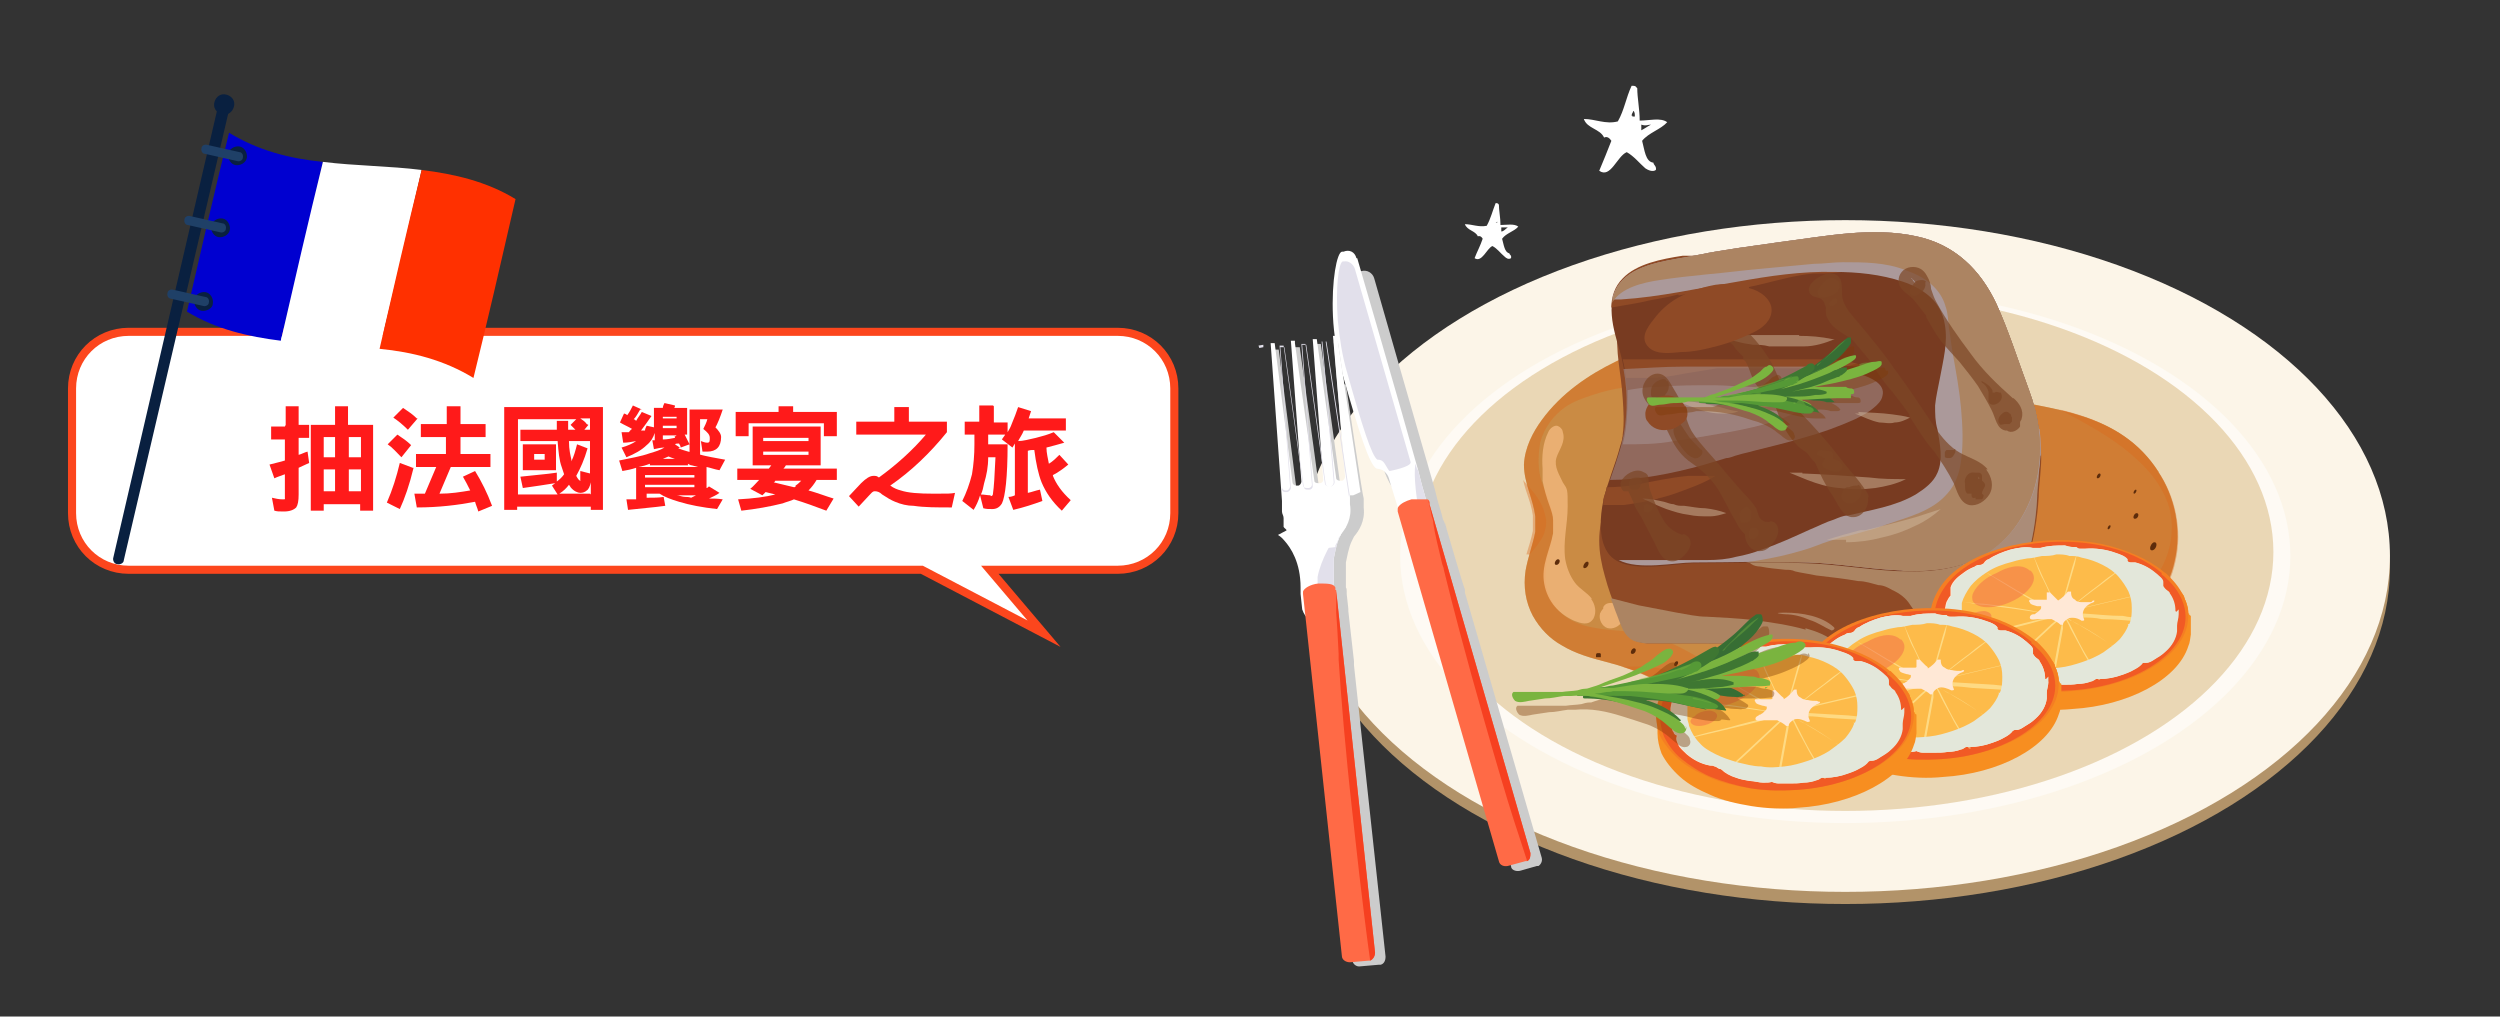 ﻿<?xml version="1.0" encoding="utf-8"?><svg version="1.1" viewBox="0 0 308.9 125.6" xmlns="http://www.w3.org/2000/svg">
  <rect x="0" y="0" width="308.9" height="125.6" fill="#333333" stroke="none"/>
  <defs>
    <style>
      .cls-1 {
        fill: #e3e7da;
      }

      .cls-1, .cls-2, .cls-3, .cls-4, .cls-5, .cls-6, .cls-7, .cls-8, .cls-9, .cls-10, .cls-11, .cls-12, .cls-13, .cls-14, .cls-15, .cls-16, .cls-17, .cls-18, .cls-19 {
        isolation: isolate;
      }

      .cls-1, .cls-2, .cls-3, .cls-4, .cls-9, .cls-11, .cls-13, .cls-15, .cls-16, .cls-19 {
        mix-blend-mode: multiply;
      }

      .cls-20 {
        fill: #376e34;
      }

      .cls-21 {
        fill: #f57e22;
      }

      .cls-22 {
        fill-rule: evenodd;
      }

      .cls-22, .cls-23, .cls-10, .cls-24 {
        fill: #fff;
      }

      .cls-25 {
        fill: #ff6a46;
      }

      .cls-26 {
        fill: #1f4067;
      }

      .cls-27 {
        fill: #f15a25;
      }

      .cls-28 {
        fill: #b29369;
      }

      .cls-29 {
        fill: #e2e0eb;
      }

      .cls-30, .cls-9 {
        fill: #f78e20;
      }

      .cls-31 {
        fill: #fdbb4a;
      }

      .cls-2 {
        fill: #da6b1d;
      }

      .cls-2, .cls-4, .cls-7, .cls-15 {
        opacity: .4;
      }

      .cls-32 {
        fill: #5d2c0b;
      }

      .cls-3, .cls-4, .cls-11 {
        fill: #ab999a;
      }

      .cls-3, .cls-10, .cls-12, .cls-14, .cls-18 {
        opacity: .5;
      }

      .cls-5 {
        fill: #ac8462;
      }

      .cls-5, .cls-7, .cls-8, .cls-10, .cls-12, .cls-14, .cls-17, .cls-18 {
        mix-blend-mode: screen;
      }

      .cls-7, .cls-33 {
        fill: #7ab43f;
      }

      .cls-34 {
        fill: #783b21;
      }

      .cls-35 {
        fill: #092040;
      }

      .cls-8, .cls-36 {
        fill: #8f4a26;
      }

      .cls-37 {
        fill: #ff3000;
      }

      .cls-38 {
        fill: #3e7732;
      }

      .cls-39 {
        fill: #559936;
      }

      .cls-40 {
        fill: #ead7b5;
      }

      .cls-41 {
        fill: #fcf5e8;
      }

      .cls-42 {
        fill: #0000d0;
      }

      .cls-24 {
        stroke: #fc461d;
        stroke-miterlimit: 10;
      }

      .cls-12 {
        fill: #d3ba9f;
      }

      .cls-13 {
        fill: #7d4626;
      }

      .cls-13, .cls-16, .cls-17 {
        opacity: .7;
      }

      .cls-14 {
        fill: #fffabc;
      }

      .cls-43 {
        fill: #ffe8d6;
      }

      .cls-15 {
        fill: #7d3b06;
      }

      .cls-44 {
        fill: #ff1a1a;
      }

      .cls-16 {
        fill: #bd6b14;
      }

      .cls-17 {
        fill: #f9c087;
      }

      .cls-45 {
        fill: #f64020;
      }

      .cls-18 {
        fill: #f26a48;
      }

      .cls-19 {
        fill: #ccc;
      }
    </style>
  </defs>
  <!-- Generator: Adobe Illustrator 28.7.3, SVG Export Plug-In . SVG Version: 1.2.0 Build 164)  -->
  <g>
    <g id="_圖層_1">
      <g class="cls-6">
        <g id="_圖層_1-2">
          <g>
            <g>
              <path class="cls-24" d="M138.2,41H15.9c-3.9,0-7,3.1-7,7v15.4c0,3.9,3.1,7,7,7h98l15.1,7.9-6.7-7.9h15.8c3.9,0,7-3.1,7-7v-15.4c0-3.9-3.1-7-7-7Z" />
              <g class="cls-6">
                <g class="cls-6">
                  <path class="cls-44" d="M35.3,52.5v-2.3h1.6v2.3h1.3v1.6h-1.3v2.1c.4-.1.7-.3,1.1-.4l.2,1.4c-.4.2-.9.4-1.3.6v3.3c0,.8-.1,1.3-.3,1.6-.3.3-.8.5-1.5.5s-.8,0-1.2-.1l-.3-1.6c.4.1.9.2,1.3.2s.3,0,.3-.2c0-.2,0-.4,0-.7v-2.2c-.5.2-.9.3-1.3.5l-.6-1.7c.7-.2,1.3-.3,1.9-.5v-2.6h-1.7v-1.6h1.7ZM46.1,63.1h-1.6v-.8h-4.5v.8h-1.6v-10.6h3v-2.3h1.6v2.3h3.1v10.6ZM41.4,56.5v-2.5h-1.4v2.5h1.4ZM41.4,60.7v-2.7h-1.4v2.7h1.4ZM43.1,56.5h1.5v-2.5h-1.5v2.5ZM43.1,60.7h1.5v-2.7h-1.5v2.7Z" />
                </g>
                <g class="cls-6">
                  <path class="cls-44" d="M50.8,55l-1.2,1.5c-.6-.6-1.1-1.2-1.7-1.6l1.2-1.2c.6.4,1.2.8,1.7,1.3ZM51.1,57.8c-.5,2.1-1.1,3.8-1.7,5.1l-1.6-.8c.7-1.6,1.2-3.2,1.6-4.9l1.6.6ZM51.6,51.7l-1.2,1.4c-.6-.6-1.2-1.1-1.8-1.5l1.2-1.2c.6.4,1.2.8,1.7,1.3ZM55.2,52.4v-2.2h1.7v2.2h3.1v1.6h-3.1v2.1h3.7v1.6h-4.9l-1.4,3.3c1.4,0,2.6-.2,3.8-.4-.3-.6-.6-1.2-.9-1.7l1.5-.7c.8,1.3,1.5,2.7,2.1,4.3l-1.7.7c-.1-.4-.3-.8-.4-1.2-2.1.4-4.5.7-7.2.7l-.3-1.7c.5,0,.9,0,1.3,0l1.4-3.3h-2.5v-1.6h3.7v-2.1h-3.1v-1.6h3.1Z" />
                  <path class="cls-44" d="M74.6,63h-1.6v-.4h-9.1v.4h-1.6v-12.7h12.2v12.7ZM68.9,61.1l-.7-1.1c.1-.1.3-.2.4-.3-1.2.2-2.6.4-4,.6l-.3-1.4c1.7-.2,3.2-.3,4.5-.5v1.1c.4-.3.7-.6.9-.9-.1-.3-.2-.6-.3-.9-.3-.8-.4-1.9-.5-3.2h-4.6v-1.4h4.5c0-.3,0-.7,0-1.1h1.4c0,.4,0,.7,0,1.1h.9c-.2-.2-.4-.4-.6-.6l.7-.7h-7.2v9.3h4.9ZM68.7,54.9v3.2h-4.1v-3.2h4.1ZM67.3,56.8v-.7h-1.3v.7h1.3ZM73,61.1v-1.5c-.1.5-.3.9-.5,1-.2.2-.5.3-.8.3s-.8-.2-1.2-.7c0,0-.1-.2-.2-.3-.3.4-.7.8-1.2,1.1h3.8ZM72.7,52.5l-.5.6h.7v1.4h-2.6c0,1.1.2,1.8.3,2.3,0,0,0,.1,0,.2.3-.6.5-1.3.7-2.1l1.3.5c-.4,1.4-.9,2.5-1.4,3.4,0,0,0,0,0,0,.2.4.4.6.5.6s0,0,0-.1c0-.1,0-.5,0-1.1l1.2.3v-6.8h-1.2c.3.2.6.4.8.7Z" />
                  <path class="cls-44" d="M79.1,50.6c-.3.5-.5.9-.8,1.2.1,0,.2.1.3.2.2-.4.5-.7.7-1.1l1.2.5c-.5.7-.9,1.3-1.3,1.8.2,0,.3,0,.5,0,0-.2.1-.4.2-.6l.9.2v-2.4h1.1c0-.2.1-.4.2-.6l1.3.3c0,.1,0,.2-.1.3h1.6v3.3h-.3c.2.4.4.8.6,1.2l-1.1.4c0-.2-.1-.3-.2-.5-.2,0-.4,0-.5.1l.6.4c0,0-.2.1-.2.1.8.3,1.6.5,2.4.7,1.1.3,2.3.5,3.4.7l-.7,1.3c-.6-.1-1.1-.3-1.6-.4v2.6c.1,0,.2-.1.3-.2l1.3.8c-.4.3-.9.5-1.3.7.5,0,1.1,0,1.7.1l-.7,1.2c-1.8-.2-3.4-.5-4.7-.9-1-.3-1.8-.6-2.4-1h-1.6v.5c.8,0,1.5,0,2.1-.1l.2,1.1c-1.4.2-2.9.3-4.6.5l-.2-1.3c.4,0,.8,0,1.2,0v-3.9c-.6.2-1.1.3-1.7.4l-.4-1.3c1.4-.3,2.7-.5,3.8-.9.7-.2,1.3-.4,1.8-.7-.4,0-.9.1-1.3.2l-.2-1.1c.1,0,.2,0,.3,0v-.9c-.2.6-.5,1.1-1,1.5-.6.6-1.5,1.1-2.5,1.5l-.6-1.2c.7-.2,1.4-.5,1.8-.8-.5.1-1.1.2-1.6.2l-.2-1.3c.3,0,.6,0,.9,0,.1-.1.2-.3.4-.4-.5-.3-1-.5-1.5-.8l.5-1.1c.1,0,.3.1.4.2.3-.4.5-.8.7-1.2l1.1.5ZM86.6,57.8c-.4-.1-.7-.2-1.1-.3-.2,0-.3-.1-.5-.2v.2h-4.7v-.2c-.5.2-.9.3-1.4.4h7.7ZM85.8,59v-.3h-6.1v.3h6.1ZM85.8,60.2v-.3h-6.1v.3h6.1ZM83.4,56.7c-.3-.1-.6-.2-.8-.3-.2.1-.5.2-.7.3h1.6ZM83.6,51.7v-.2h-1.7v.2h1.7ZM83.6,52.9v-.3h-1.7v.3h1.7ZM83.3,54l.3-.2h-1.7v.5c.5,0,1-.1,1.5-.2,0,0,0,0,0-.1ZM86,61.2h-2.4c.3,0,.7.2,1.1.2.2,0,.4,0,.7.1.2-.1.4-.2.6-.3ZM88.3,52.7c.5.5.8.9.8,1.3,0,1.2-.6,1.8-1.7,1.8s-.5,0-.6,0l-.2-1.3c.3.1.5.2.8.2s.3-.2.3-.6-.3-.7-.8-1.1c.2-.4.4-.8.5-1.2h-.9v4.4h-1.3v-5.6h4.1c-.3.9-.6,1.7-1,2.4Z" />
                  <path class="cls-44" d="M98,50.2v.7h5.4v3h-1.6v-1.6h-9.3v1.6h-1.6v-3h5.3v-.7h1.8ZM101.4,52.7v4.8h-4.3c-.1.2-.2.3-.3.4h6.6v1.4h-2.5c-.3.5-.6.9-1,1.3,1.1.3,2.1.7,3.1,1l-.9,1.5c-1.3-.5-2.7-1-4-1.4-.4.2-.9.3-1.4.5-1.6.4-3.3.7-5.1.9l-.4-1.4c1.9-.1,3.4-.3,4.6-.6-.4-.1-.8-.2-1.2-.3-.1.1-.3.3-.4.4l-1.5-.8c.4-.3.7-.7,1.1-1.1h-2.7v-1.4h3.9c.1-.1.2-.3.3-.4h-2.3v-4.8h8.6ZM99.9,54.5v-.4h-5.6v.4h5.6ZM99.9,56.2v-.4h-5.6v.4h5.6ZM98.3,60c.3-.2.5-.4.7-.6h-3.2c0,0-.1.2-.2.2.8.2,1.7.4,2.5.6,0,0,.2,0,.2-.1Z" />
                  <path class="cls-44" d="M112.3,50.3v1.8h4.7v1.3c-2.1,2.6-4.4,4.8-7,6.6.4.3.9.5,1.3.6.9.3,2.2.4,4.1.4s2,0,2.6-.1l-.4,1.8c-1.8,0-3.4,0-4.7-.2-.8,0-1.6-.2-2.3-.5-.5-.2-1-.5-1.6-.9-.3-.3-.6-.4-.9-.4s-.4.2-.7.5l-1.3,1.4-1.2-1.3,1.5-1.6c.6-.6,1.1-.9,1.5-.9s.4,0,.7.2c2.2-1.6,4.2-3.4,5.8-5.3h-8.6v-1.6h4.7v-1.8h1.8Z" />
                  <path class="cls-44" d="M122.8,50.2v2h1.7v1.2c.2-.3.4-.7.5-1,.3-.7.6-1.5.8-2.1l1.6.5c-.1.3-.2.6-.3.9h4.6v1.5h-5.2s0,0,0,0c-.2.5-.5.9-.7,1.3.6,0,1.3-.2,2.2-.4.8-.2,1.5-.4,2.2-.7l1.3,1.3c-.7.2-1.4.4-2.2.6,0,.7.2,1.4.3,2,.5-.3.9-.7,1.3-1.1l1.1,1.2c-.6.5-1.3,1-1.9,1.3,0,0,0,.1,0,.1.4,1,1.1,2,2.2,3l-1.1,1.3c-1.2-1.1-2-2.3-2.5-3.5-.4-1-.7-2.4-.9-4-.3,0-.5,0-.8.1v5.2c.5-.1,1-.3,1.5-.4l.3,1.4c-1.1.4-2.3.8-3.6,1.1l-.6-1.6c.3,0,.6-.1.8-.2v-6.4c-.1.2-.2.3-.3.5l-1.3-1c.1-.2.3-.4.4-.6h-2.1v1.2h2.4c0,4.1-.3,6.5-.7,7.3-.3.5-.7.7-1.2.7s-.7,0-1.1-.1l-.4-1.6c-.2.7-.5,1.3-.8,1.8l-1.4-1.1c.5-1,.9-2.1,1.2-3.3.2-1.2.3-2.4.3-3.7v-1.2h-1.2v-1.6h1.8v-2h1.7ZM122.4,61.3c.2,0,.3-.1.3-.4.1-.6.2-2.1.3-4.4h-.9c0,1.2-.2,2.2-.5,3.2-.1.5-.2,1-.4,1.4.4,0,.8.1,1.2.1Z" />
                </g>
              </g>
            </g>
            <g>
              <path class="cls-35" d="M14.5,69.7h0c-.4,0-.6-.5-.5-.8L26.9,13.3l1.4.3-13,55.6c0,.4-.5.6-.8.5Z" />
              <path class="cls-35" d="M28.9,13.2c-.2.7-.8,1.1-1.5.9-.7-.2-1.1-.8-.9-1.5s.8-1.1,1.5-.9c.7.2,1.1.8.9,1.5Z" />
              <g>
                <path class="cls-42" d="M34.7,42.1c-4-.5-8-1.4-11.6-3.6,1.7-7.4,3.4-14.8,5.2-22.1,3.6,2.2,7.5,3.2,11.6,3.6-1.7,7.4-3.4,14.8-5.2,22.1h0Z" />
                <path class="cls-23" d="M46.9,43.1c-4-.5-8.2-.5-12.2-1,1.7-7.4,3.4-14.8,5.2-22.1,4,.5,8.2.5,12.2,1-1.7,7.4-3.4,14.8-5.2,22.1Z" />
                <path class="cls-37" d="M58.5,46.7c-3.6-2.2-7.5-3.2-11.6-3.6,1.7-7.4,3.4-14.8,5.2-22.1,4,.5,8,1.4,11.6,3.6-1.7,7.4-3.4,14.8-5.2,22.1Z" />
              </g>
              <path class="cls-35" d="M30.5,19.5c-.1.6-.8,1-1.4.9-.6-.1-1-.8-.9-1.4s.8-1,1.4-.9,1,.8.9,1.4Z" />
              <path class="cls-35" d="M28.4,28.4c-.1.6-.8,1-1.4.9s-1-.8-.9-1.4.8-1,1.4-.9,1,.8.9,1.4h0Z" />
              <path class="cls-35" d="M26.3,37.5c0,.6-.8,1-1.4.9s-1-.8-.9-1.4.8-1,1.4-.9,1,.8.9,1.4Z" />
              <path class="cls-26" d="M29.3,19.9l-4-.9c-.3,0-.5-.4-.4-.7,0-.3.4-.5.7-.4l4,.9c.3,0,.5.4.4.7,0,.3-.4.5-.7.4h0Z" />
              <path class="cls-26" d="M27.2,28.7l-4-.9c-.3,0-.5-.4-.4-.7,0-.3.4-.5.7-.4l4,.9c.3,0,.5.4.4.7,0,.3-.4.5-.7.4Z" />
              <path class="cls-26" d="M25.1,37.8l-4-.9c-.3,0-.5-.4-.4-.7,0-.3.4-.5.7-.4l4,.9c.3,0,.5.4.4.7,0,.3-.4.5-.7.4Z" />
            </g>
            <g>
              <g>
                <g>
                  <ellipse class="cls-28" cx="228" cy="70.2" rx="67.3" ry="41.5" />
                  <ellipse class="cls-41" cx="228" cy="68.7" rx="67.3" ry="41.5" />
                  <ellipse class="cls-10" cx="228" cy="68.7" rx="55" ry="33" />
                  <ellipse class="cls-40" cx="228" cy="68.2" rx="52.9" ry="32" />
                </g>
                <g>
                  <g>
                    <g>
                      <path class="cls-16" d="M266.7,58.3c-4.8-7.5-13.4-7.7-20.4-9.3-2-.4-4-1-5.9-1.9s-3.7-2-5.5-3c-3.7-2-7.7-3.1-11.7-3.5-7.9-.9-16.2.4-23.6,4.1-3.3,1.6-6.7,3.9-9.1,7.2-1.1,1.5-2.1,3.4-2.2,5.5,0,2.3,1.1,4.1,1.4,6.4,0,.6,0,1.2,0,1.9-.3,1.6-.9,3.1-1.2,4.8-.3,2,0,3.9.9,5.6.9,1.6,2.1,2.8,3.5,3.6,1.8,1.1,3.7,1.6,5.6,2.1,1.9.5,3.8,1.1,5.6,2s3.6,2,5.2,3.3c1.7,1.3,3.2,2.8,4.8,4.2,1.5,1.3,3,2.4,4.7,3.3,1.5.8,3,1.3,4.6,1.6,3.2.7,6.5.4,9.6-.9,1.5-.6,3-1.5,4.3-2.7,1.5-1.3,2.8-3,4.2-4.5,2.9-3.2,6.5-4.7,10.2-5.8,3.7-1.1,7.5-2,10.9-4.3,2.8-1.9,5.3-4.9,6.1-8.7.9-3.9,0-8-2.1-11.1h.1Z" />
                      <path class="cls-2" d="M266.7,58.3c-4.8-7.5-13.4-7.7-20.4-9.3-2-.4-4-1-5.9-1.9s-3.7-2-5.5-3c-3.7-2-7.7-3.1-11.7-3.5-7.9-.9-16.2.4-23.6,4.1-3.3,1.6-6.7,3.9-9.1,7.2-1.1,1.5-2.1,3.4-2.2,5.5,0,2.3,1.1,4.1,1.4,6.4,0,.6,0,1.2,0,1.9-.3,1.6-.9,3.1-1.2,4.8-.3,2,0,3.9.9,5.6.9,1.6,2.1,2.8,3.5,3.6,1.8,1.1,3.7,1.6,5.6,2.1,1.9.5,3.8,1.1,5.6,2s3.6,2,5.2,3.3c1.7,1.3,3.2,2.8,4.8,4.2,1.5,1.3,3,2.4,4.7,3.3,1.5.8,3,1.3,4.6,1.6,3.2.7,6.5.4,9.6-.9,1.5-.6,3-1.5,4.3-2.7,1.5-1.3,2.8-3,4.2-4.5,2.9-3.2,6.5-4.7,10.2-5.8,3.7-1.1,7.5-2,10.9-4.3,2.8-1.9,5.3-4.9,6.1-8.7.9-3.9,0-8-2.1-11.1h.1ZM238.7,79.6c-.6,1.5-1.5,2.8-2.4,4.2-.7,1.1-1.3,2.3-2.1,3.4-1.3,1.9-2.9,3.5-4.8,4.4-2.2,1-4.6,1.1-6.8.3-2.3-.8-4.3-2.4-6.1-4.3-1-1-1.9-2.2-2.8-3.2-1-1-2.1-1.9-3.2-2.7-1.1-.8-2.3-1.4-3.5-2-1.1-.5-2.2-1-3.4-1.3-2.1-.5-4.3-.4-6.4-.8-2-.3-4.1-1.1-5.3-3.1-.7-1.1-1-2.4-.9-3.7,0-1.3.4-2.6.7-3.8.3-1.4.4-2.7,0-4.1-.3-1.5-1.1-2.7-1.4-4.1-.3-1.4-.2-2.8,0-4.1.5-1.9,1.7-3.4,3.1-4.4,1-.7,2.2-1.1,3.4-1.5s2.4-.7,3.7-.9c2.6-.4,5.2-.4,7.8,0,2.5.3,4.9.9,7.3,1.8,2.2.9,4.4,2,6.5,3.3,2.2,1.3,4.3,2.7,6.2,4.4,2,1.6,3.8,3.5,5.4,5.7s2.9,4.6,4,7.2c1.2,2.9,2,6.4.8,9.5v-.2Z" />
                      <path class="cls-2" d="M266.7,58.3c-3-4.7-7.6-6.6-12.2-7.7,2.6,1.4,5.3,2.8,7.8,4.7,2.3,1.8,4.7,4.1,5.7,7.3.9,3.2,0,6.9-2.1,9.2-2.1,2.6-5.2,3.6-8.1,4.4-3,.8-6.1,1.1-9.1,2-1.8.5-3.5,1.4-5,2.5-1.7,1.2-3.1,2.8-4.4,4.6-1.3,1.9-2.3,4-4,5.6s-3.7,2.6-5.7,3.2c-4.5,1.3-9.1-.2-12.9-3.3-1.9-1.5-3.6-3.2-5.5-4.8-1.8-1.5-3.9-2.9-6.1-3.4-1.5-.3-3.1-.3-4.6-.2,1.2.4,2.5.9,3.7,1.5,1.8.9,3.6,2,5.2,3.3,1.7,1.3,3.2,2.8,4.8,4.2,1.5,1.3,3,2.4,4.7,3.3,1.5.8,3,1.3,4.6,1.6,3.2.7,6.5.4,9.6-.9,1.5-.6,3-1.5,4.3-2.7,1.5-1.3,2.8-3,4.2-4.5,2.9-3.2,6.5-4.7,10.2-5.8,3.7-1.1,7.5-2,10.9-4.3,2.8-1.9,5.3-4.9,6.1-8.7.9-3.9,0-8-2.1-11.1h0Z" />
                      <path class="cls-2" d="M188.9,68.6c.5-.5.9-1,1.3-1.6.3-.4.6-.9.7-1.5.2-.6.2-1.3,0-1.9-.3-1.5-1.2-2.5-2.1-3.6-.2-.2-.4-.4-.6-.7.3,1.5,1,2.8,1.2,4.4,0,.6,0,1.2,0,1.9-.2,1-.5,1.9-.8,2.9h.3Z" />
                    </g>
                    <path class="cls-17" d="M196.7,74c-.6-.8-1.5-1.2-2.1-2s-1-1.8-1.2-2.9c-.3-2.2.3-4.3.3-6.5s0-2.1-.6-3c-.4-.9-1.1-1.9-.8-3,.3-1,1.2-2,.8-3.2,0-.4-.5-.8-.8-.8s-.8.3-1,.8c-.7,1.4-.8,3-.7,4.5,0,.5,0,1,0,1.5.2,1.1.5,2.1.9,3.2.2.6.4,1.1.4,1.7v1.6c-.4,2.1-1.5,4-1.1,6.2.4,2.3,1.9,3.8,3.7,4.6.8.3,1.8.7,2.4-.3.4-.8.2-1.7-.3-2.4h0Z" />
                    <path class="cls-17" d="M200.8,75.6c0-.4-.3-.7-.6-.8-.3-.2-.7-.2-1-.3-.4,0-.8,0-1.1.5v.2c-.2.2-.3.4-.4.6-.2.8.3,1.6.9,1.8.7.2,1.5-.2,1.9-.9.2-.3.3-.8.3-1.2h0Z" />
                  </g>
                  <g>
                    <path class="cls-32" d="M264.1,70.4c-.4,0-.7.8-.3.8s.7-.8.3-.8Z" />
                    <path class="cls-32" d="M260.7,64.9c-.2,0-.4.5-.2.5s.4-.5.2-.5Z" />
                    <path class="cls-32" d="M264,63.4c-.3,0-.6.7-.2.7s.6-.7.2-.7Z" />
                    <path class="cls-32" d="M266.2,67c-.4,0-.8,1-.3,1s.8-1,.3-1Z" />
                    <path class="cls-32" d="M258.8,69.3c-.3,0-.7.8-.3.8s.7-.8.3-.8Z" />
                    <path class="cls-32" d="M259.4,58.5c-.2,0-.5.6-.2.6s.5-.6.2-.6Z" />
                    <path class="cls-32" d="M263.9,60.5c-.2,0-.4.5-.2.5s.4-.5.2-.5Z" />
                    <path class="cls-32" d="M229.3,92.5h0q0-.2,0-.2h-.3v.4h0v.3h.4v-.4h0v-.3.2Z" />
                    <path class="cls-32" d="M231.6,88.5c-.4,0-.7.9-.3.9s.7-.9.3-.9Z" />
                    <path class="cls-32" d="M235.7,89.7c-.3,0-.7.8-.3.8s.7-.8.3-.8Z" />
                    <path class="cls-32" d="M224.1,90.8c-.4,0-.8.9-.3.9s.8-.9.3-.9Z" />
                    <path class="cls-32" d="M214,85.8c-.4,0-.7.9-.3.9s.7-.9.3-.9Z" />
                    <path class="cls-32" d="M207.2,81.7c-.3,0-.5.6-.2.6s.5-.6.2-.6Z" />
                    <path class="cls-32" d="M201.9,80.1c-.3,0-.6.7-.2.7s.6-.7.2-.7Z" />
                    <path class="cls-32" d="M197.7,80.7s0,0,0,0h-.2c-.2,0-.3,0-.3.3v.2h.4s0,0,.2,0v-.4h0Z" />
                    <path class="cls-32" d="M203.4,76.6c-.4,0-.7.8-.3.8s.7-.8.3-.8Z" />
                    <path class="cls-32" d="M192.5,69.1c-.3,0-.6.7-.2.7s.6-.7.2-.7Z" />
                    <path class="cls-32" d="M196.1,69.4c-.3,0-.7.8-.3.8s.7-.8.3-.8Z" />
                  </g>
                </g>
                <g>
                  <g>
                    <path class="cls-36" d="M252.2,56.2c0-1.5-.6-1.7-1-3.1-.6-2.4-1.9-4.6-3.7-6.3-3.9-3.8-9.2-5.4-14.4-6.5-2.9-.6-5.9-1.2-8.8-2s-5.7-1.8-8.5-2.6c-2.8-.8-5.7-1.5-8.7-1.6-2.5,0-5.4.3-6.8,2.7-.5.8-.7,1.7-.5,2.6,0,.3,0,.7,0,1.1,0,1.4,0,2.8.2,4.3s.4,2.9.5,4.4.2,3,0,4.5c0,1.5-.4,3-.8,4.5-.4,1.5-1,2.9-1.4,4.3s-.7,2.8-.7,4.3.3,3,.7,4.4c.4,1.5.9,2.9,1.5,4.3.3.7.5,1.4.8,2,.2.5.5,1,1,1.4s1.2.5,1.9.6c.8,0,1.6,0,2.3,0,1.6,0,3.2,0,4.8,0,6.3,0,12.7.2,19,0,3.2,0,6.4-.3,9.5-.6.8,0,1.5,0,2.3-.2.8,0,1.5,0,2.3-.3.7,0,1.3-.4,1.8-.7.6-.4,1-.9,1.4-1.4,3.3-4.2,4.7-9.7,5-14.9,0-1.3.4-3.9.3-5.3h0Z" />
                    <path class="cls-5" d="M223.1,77.8c-2.1-.6-4.3-.9-6.5-1.2-1.9-.2-3.8-.3-5.7-.4-1.2,0-2.5-.3-3.7-.5-1.6-.3-3.1-.6-4.7-.9-1.2-.3-2.3-.6-3.5-.9.2.5.4,1,.6,1.6.3.7.5,1.4.8,2,.2.5.5,1,1,1.4s1.2.5,1.9.6c.8,0,1.6,0,2.3,0,1.6,0,3.2,0,4.8,0,5.5,0,11,.2,16.5,0-1.1-1-2.5-1.5-3.9-1.9h.1Z" />
                    <path class="cls-5" d="M252.2,56.2c0-1.5-.6-1.7-1-3.1-.6-2.4-1.9-4.6-3.7-6.3-2-1.9-4.3-3.3-6.8-4.3-.5,1.2-1.1,2.3-1.8,3.4-1.4,2.3-3,4.4-4.6,6.5-1.8,2.2-3.6,4.4-5.6,6.4s-2.3,2.2-3.5,3.2-1.2,1-1.9,1.4c-.5.3-1,.7-1.5,1-1.6.8-3.2,1.5-4.6,2.6-.5.4-1.2,1-1.2,1.8s.2.7.4.9c.3.2.7.3,1.1.3,1,.2,2.1.3,3.1.4.4,0,.8,0,1.2.2.8.2,1.7.3,2.6.5,1.7.2,3.5.4,5.2.7.9,0,1.7.3,2.5.5.6,0,1.2.3,1.7.6.9.4,1.7,1,2.2,1.8.6.8,1,1.6,1.3,2.5.3.7.5,1.4.8,2h.8c.8,0,1.5,0,2.3-.2.8,0,1.5,0,2.3-.3.7,0,1.3-.4,1.8-.7.6-.4,1-.9,1.4-1.4,3.3-4.2,4.7-9.7,5-14.9,0-1.3.4-3.9.3-5.3l.2-.2Z" />
                    <path class="cls-4" d="M252.2,56.2c0-1.5-.6-1.7-1-3.1-.6-2.4-1.9-4.6-3.7-6.3-2-1.9-4.3-3.3-6.8-4.3-.5,1.2-1.1,2.3-1.8,3.4-1.4,2.3-3,4.4-4.6,6.5-1.8,2.2-3.6,4.4-5.6,6.4s-2.3,2.2-3.5,3.2-1.2,1-1.9,1.4c-.5.3-1,.7-1.5,1-.7.4-1.4.7-2.2,1.1.4.3.8.5,1.3.7,1.5.8,3,1.3,4.6,1.8s3.3.8,4.9,1.1c2,.3,4.1.3,6.1.3h3c.8,0,1.6,0,2.3.2.8.2,1.5.7,1.9,1.5s.4,1.8.3,2.7c0,1.1-.4,2.2-.7,3.2-.2.5-.4,1.1-.6,1.6.3,0,.5,0,.8,0,.7,0,1.3-.4,1.8-.7.6-.4,1-.9,1.4-1.4,3.3-4.2,4.7-9.7,5-14.9,0-1.3.4-3.9.3-5.3h.2Z" />
                    <path class="cls-34" d="M251.9,52.9c-.2-1.5-.6-3.1-1.2-4.7-1.3-3.5-2.5-7.3-4-10.6-2-4.3-5.2-7.4-9.9-8.4-5.5-1.2-11.3,0-16.8.7-3.4.5-6.8.9-10.2,1.6-2.9.6-7.2.9-9.3,3.1-2.4,2.4-1.1,6.2-.3,9,1,3.8,1.2,7.7,0,11.5-.6,2.3-1.6,4.5-2.1,6.8-.4,1.9-.6,4.6.5,6.3,1.8,2.9,7.7,1.5,10.4,1.4,4.8,0,9.5-.2,14.3,0,6.9.2,15.3,2.7,21.7-1,5.3-3,7.6-9.7,6.8-15.5v-.2Z" />
                    <path class="cls-8" d="M207.4,36.5c1.1-.2,2.3-.3,3.4-.4,2.3-.2,4.6-.4,6.9-1,2.1-.5,4.2-1.1,6.3-1.3,1.9,0,3.9,0,5.7-.8-.2,0-.4,0-.5-.2-1.9-.7-4.1-.9-6.1-1h-6.5c-2.3,0-4.5,0-6.8-.2h-1.9c-2.6.4-5.7,1-7.4,2.8-1,1-1.4,2.3-1.4,3.6,1.6-.3,3.2-.5,4.8-.9,1.1-.2,2.3-.4,3.4-.7h.1Z" />
                    <path class="cls-8" d="M204.9,46.6c1.2,0,2.4-.3,3.6-.5,1.2-.2,2.5-.4,3.7-.6,1.3,0,2.6,0,3.9,0h8c2.2-.2,4.5-.5,6.7,0-1.7-.9-3.7-1.1-5.5-1.1h-24.8c.2.8.3,1.5.4,2.3h.8c1.1,0,2.2,0,3.2,0h0Z" />
                    <path class="cls-8" d="M204.8,61.6c1.4-.3,2.7-.8,4-1.3,1.1-.4,2.2-.9,3.2-1.5h-3.4c-2.2.2-4.4.7-6.6,1.1-1.1.2-2.3.3-3.5.3,0,.5-.3,1-.4,1.5,0,.2,0,.5,0,.7.8,0,1.7,0,2.5,0,1.4-.2,2.9-.4,4.3-.8h0Z" />
                    <path class="cls-3" d="M198.9,59.3c3.8,0,7.7-.8,11.4-1.8,1-.3,2-.6,3-.9.5,0,1-.3,1.5-.4.6-.2,1.3-.3,1.9-.5,2-.5,4.1-1,6.1-1.6,2.2-.6,4.4-1.4,6.4-2.3.8-.4,1.6-.8,2.3-1.4.5-.4,1-.9,1.1-1.5.4-1.5-1.6-2.3-2.6-2.6-2.1-.7-4.3-.9-6.5-1-2,0-4,0-6,0h-9.4c-2.5,0-5,.2-7.5.3.6,3.2.5,6.4-.3,9.5-.4,1.4-.9,2.9-1.4,4.3Z" />
                    <path class="cls-3" d="M206.7,54.5c1.9-.2,3.8-.6,5.7-.9s3.8-.7,5.7-1.2c1.7-.5,3.4-1.1,4.9-2.1v-.3c-.4-1-1.7-1.5-2.7-1.7-1.3-.3-2.6-.4-3.9-.5-1.6,0-3.1-.2-4.7-.2-2.3,0-4.5,0-6.8.2-1.3,0-2.6.2-3.8.4,0,2.2,0,4.5-.6,6.7,2.1,0,4.2,0,6.3-.4h-.1Z" />
                    <path class="cls-11" d="M251.9,52.9c-.2-1.5-.6-3.1-1.2-4.7-1.3-3.5-2.5-7.3-4-10.6-2-4.3-5.2-7.4-9.9-8.4-5.5-1.2-11.3,0-16.8.7-3.4.5-6.8.9-10.2,1.6-2.9.6-7.2.9-9.3,3.1-.7.7-1.1,1.5-1.3,2.4h1.1c4.8-.3,9.6-1.4,14.4-2.2,3.9-.7,7.9-1.3,11.9-1.2,2.9,0,5.8.3,8.5,1.2,1.2.4,2.4,1,3.4,1.9s1.6,2.1,1.8,3.4c.4,2.2-.2,4.4-.6,6.6-.2,1.1-.5,2.3-.6,3.4,0,1,0,2,.3,3,.3,1.8.7,3.7,0,5.3-.5,1.2-1.6,2-2.7,2.7-2.6,1.5-5.5,1.9-8.4,2.6-.6,0-1.2.3-1.7.5-1,.3-1.9.8-2.9,1.2-2,.9-3.9,1.8-6,2.5-1,.4-2.1.7-3.2.9-1.1.3-2.3.4-3.5.4-2.5,0-4.9,0-7.4,0h-3.6c2.5,1.3,6.9.3,9.2.3,4.8,0,9.5-.2,14.3,0,6.9.2,15.3,2.7,21.7-1,5.3-3,7.6-9.7,6.8-15.5h-.1Z" />
                    <path class="cls-12" d="M222.3,41.4h-6.4c-.7,0-1.5-.2-2.2-.2h-3.3c1.4.3,2.8.7,4.2,1,.7.2,1.3.3,2,.4.6,0,1.3,0,2,.2h4.3c1.3,0,2.6-.4,3.8-.9h-.3c-1.4-.3-2.8-.4-4.1-.4h0Z" />
                    <path class="cls-12" d="M222.7,58.4h-1.6c.7.3,1.5.6,2.2.9,1.3.5,2.6.9,4,1,1.5.2,2.9.2,4.4,0,1.3-.2,2.6-.5,3.8-1.1-1.5,0-3,0-4.5-.2-2.8-.2-5.6-.4-8.3-.5h0Z" />
                    <path class="cls-12" d="M208,62.5c-.4,0-.8,0-1.2-.2-.4,0-.8-.2-1.2-.3-.9-.2-1.8-.4-2.7-.4.2,0,.3.2.5.2.8.4,1.7.8,2.5,1.1.9.3,1.8.6,2.7.7.9.2,1.7.2,2.6.2s1.4-.2,2.1-.4c-.8-.3-1.7-.5-2.6-.6-.9,0-1.7-.2-2.6-.3h0Z" />
                    <path class="cls-12" d="M229.7,51.1h-.5c1,.4,2,.9,3,1.1.6,0,1.3.2,1.9,0,.7,0,1.3-.3,1.9-.6-.7-.2-1.4-.3-2.2-.4-1.4-.2-2.8-.2-4.2-.3h0Z" />
                    <path class="cls-12" d="M208,49.3h-1.5c1.4.5,2.7,1.1,4.1,1.5.7.2,1.4.3,2.2.3s1.4,0,2-.3c-.8,0-1.5-.3-2.3-.5-1.5-.3-3-.7-4.6-.8v-.2Z" />
                    <path class="cls-5" d="M251.9,52.9c-.2-1.5-.6-3.1-1.2-4.7-1.3-3.5-2.5-7.3-4-10.6-2-4.3-5.2-7.4-9.9-8.4-5.5-1.2-11.3,0-16.8.7-3.4.5-6.8.9-10.2,1.6-2.9.6-7.2.9-9.3,3.1-.8.8-1.2,1.8-1.3,2.8,1.1-1.9,3.9-2.5,5.9-2.8,1.9-.3,3.9-.5,5.8-.7,2.3-.2,4.5-.5,6.8-.7,2.1-.2,4.2-.4,6.4-.6,1.2,0,2.4-.2,3.6-.2,2.6,0,5.3,0,7.8,1,1.1.4,2.2.9,3.1,1.7.9.8,1.5,1.7,1.8,2.8.3.8.3,1.7.4,2.6.2,1.1.3,2.2.5,3.3.4,2.2.8,4.4,1,6.6s.3,4.4,0,6.6c-.2,1.5-.7,2.9-1.7,4-1.9,2.2-4.9,2.9-7.5,3.8-.8.3-1.6.6-2.5.8-1,.3-2.1.6-3.1.8-1,.3-2,.6-3,1s-2.1.7-3.2,1c-1.9.5-3.7.8-5.6,1.1h7.7c6.9.2,15.3,2.7,21.7-1,5.3-3,7.6-9.7,6.8-15.5h0Z" />
                    <path class="cls-12" d="M228.1,67c1.5,0,3-.2,4.5-.6,1.4-.3,2.8-.8,4.2-1.5,1.1-.5,2.1-1.2,3-2-1,.3-2.1.7-3.1,1-2.1.6-4.1,1.1-6.2,1.6-.2,0-.4,0-.6,0-.7.2-1.5.4-2.2.6s-1.3.4-2,.6c.8,0,1.7,0,2.5,0h-.1Z" />
                    <path class="cls-5" d="M251.9,52.9c-.2-1.5-.6-3.1-1.2-4.7-1.3-3.5-2.5-7.3-4-10.6-1.8-3.8-4.5-6.7-8.3-7.9,1.4.6,2.7,1.6,3.6,2.8.7.9,1.2,1.8,1.6,2.8.5,1.4,1,2.8,1.5,4.2,1,2.9,2.1,5.9,2.7,9,.3,1.4.5,2.9.7,4.3,0,1.3.2,2.6,0,3.9,0,2.5-.8,5.1-2.2,7.3-1.2,1.7-2.8,3.1-4.6,4.1-1.9,1.1-4,1.8-6.1,2.3-.2,0-.5,0-.7.2,3.6,0,7.1-.2,10.2-2,5.3-3,7.6-9.7,6.8-15.5v-.2Z" />
                    <path class="cls-5" d="M241.5,59.6c.5-.5,1-1.1,1.3-1.8.9-1.7,1.3-3.6,1.4-5.4v-1.3c0-.5,0-1.1,0-1.6,0-1.4-.2-2.8-.5-4.1-.2-1.1-.5-2.3-.9-3.3s-.9-1.9-1.4-2.8c-.2-.4-.5-.8-.8-1.2.2.7.2,1.5.3,2.3.2,1.1.3,2.2.5,3.3.4,2.2.8,4.4,1,6.6s.3,4.4,0,6.6c0,1-.4,1.9-.9,2.8h0Z" />
                    <path class="cls-12" d="M226.6,77.5c-1.5-1.4-4-1.8-6-1.8s-.2.2,0,.2c1,0,2.1.3,3,.7,1,.3,1.8.9,2.7,1.3.2,0,.5-.2.3-.4Z" />
                    <path class="cls-12" d="M229.5,77.2s-.2,0-.3-.2h-.2v.2s.2,0,.3.2h.2v-.2Z" />
                  </g>
                  <g>
                    <path class="cls-13" d="M219.2,64.5c-.2,0-.4-.2-.6,0-.3,0-.6,0-.8-.2-.5-.2-.6-1-.8-1.5-.4-.6-.9-1.2-1.4-1.7-1.1-1.2-2.2-2.5-3.2-3.7s-2.2-2.4-3.1-3.7c-.9-1.2-1-2.7-1.6-4-.3-.7-.7-1.3-1.1-2-.3-.5-.6-1.1-1.2-1.4-1.1-.5-2.2.5-2.4,1.5-.3,1.3.6,2.1,1.4,2.9s1.4,2.1,2,3.3c.6,1.3,1.4,2.4,2.6,3.2,1.3.9,2.4,1.9,3.3,3.3.8,1.3,1.4,2.7,2.2,4,.3.6.6,1.1,1.1,1.5,0,1.1.8,2.2,1.9,2.1.8,0,1.4-.7,1.8-1.3.4-.6.7-1.6,0-2.2h0ZM204.5,47.6h0c0,0,.2.2.3.3,0,0-.3-.3-.4-.4h0Z" />
                    <path class="cls-13" d="M207.9,66.1c-1.1-.4-1.8-.9-2.4-1.9-.6-1-1.1-2.2-1.5-3.3-.2-.5-.3-1-.3-1.6s-.2-.8-.7-1c-.9-.5-2.3.3-2.7,1.2-.2.4,0,.9.3,1.2h.6c.2.4.4.9.6,1.3.2.7.6,1.3,1,1.9.5,1,1.1,2.1,1.6,3.1s.8,2,1.8,2.3,1.9-.5,2.4-1.3.4-1.6-.5-2h-.2Z" />
                    <path class="cls-13" d="M230.9,61.5c0-.6-.5-1-.8-1.5-.5-.7-1.1-1.4-1.7-2.1-1-1.2-1.9-2.5-3-3.7-1-1.2-2-2.2-3-3.3-1.1-1.1-1.8-2.2-2.4-3.6-.5-1.3-1.1-2.6-1.9-3.7-.7-1.1-1.6-2-2.5-3-.3-.5-.5-1-.8-1.5,0-.3.2-.5.2-.8,0-.6,0-1.3-.4-1.8-.9-1-2.9-1-4.1-.3-1.2.7-1.3,2.3,0,2.9h.2c0,0,.3,0,.4,0h.8c.4,0,.3.5.3.8,0,.6.2,1.1.6,1.5.4.5.8.8,1.3,1.2.3.5.8,1,1.3,1.5,0,0,0,.2,0,.3,0,0,.2.2.3.3.6,1,.7,2.2,1.5,3.1.4.5,1,.8,1.5,1.3h0c.2.4.4.8.7,1.2.5,1.5,1.1,2.9,2.1,4.1s1.2,1.1,1.8,1.6c.3.4.6.8,1,1.2.6,1.4,1.2,2.7,2.1,4,.6.9,1.3,2.8,2.6,2.7,1.2,0,2-1.4,1.8-2.5Z" />
                    <path class="cls-13" d="M245.6,58c-.9-1.1-2.3-1.4-3.5-2.1s-2.1-1.8-2.9-2.9c-1.7-2.5-3.3-5-5.1-7.4-.9-1.3-1.9-2.6-2.9-3.8-.9-1.2-1.9-2.2-2.8-3.4-.4-.6-.8-1.3-.8-2.1s0-1.3-.2-1.8c-.7-1.3-2.4-.6-3.3.2-.4.4-.8.9-.5,1.5.4.7,1.2.4,1.6.9.2.2.3.6.4.9,0,0,0,0,0,.2,0,.5,0,.9.3,1.3.5,1,1.5,1.5,2.4,2.1.2,0,.5.3.7.5.6.8,1.3,1.5,1.9,2.3,0,0,.2.3.3.4.8,1.3,1.6,2.5,2.6,3.6.7.9,1.4,1.8,2.1,2.8,0,0,0,0,0,.2,1,1.5,1.9,3.1,3.1,4.4h0c.9,1.3,1.7,2.5,2.4,3.9.4.9.7,2.4,1.9,2.7,1,.2,2-.5,2.5-1.3.6-1,.3-2.2-.4-3.1ZM244.4,59.2h0c0,0,0-.2,0-.3,0,0,.2.2.3.2h-.1Z" />
                    <path class="cls-13" d="M248.7,49.2c-1.9-1.7-3.7-3.4-5.2-5.5-1.5-2-3-4.1-4.2-6.3-.3-.5-.5-1.1-.7-1.7,0-.5-.2-1.1-.5-1.6-.4-.8-1.1-1.2-2-1.1s-1.6.9-1.5,1.8c0,1,1.3,1.6,1.9,2.3.5.6,1,1.3,1.5,1.9v.2c.6,1,1.1,2,1.8,2.9.7.9,1.5,1.7,2.3,2.6.8,1,1.6,2,2.3,3,.6,1,1.2,2,1.7,3s.6,2.3,1.7,2.5h.2c.5.4,1.3,0,1.6-.5v-.5c0-.2.2-.3.2-.5.3-1-.3-1.9-1-2.5h-.1ZM236.2,34.5c.3,0,.4.4.6.6,0,0-.3-.2-.4-.4,0,0-.2-.3-.3-.3h.2,0Z" />
                    <path class="cls-13" d="M214.2,37c-.5-.4-1-.4-1.6-.2h-.5c-.5,0-1,.6-.9,1.2,0,.4.4.6.8.6.3,0,.6,0,.8,0,.4,0,.8-.3,1.2-.6.2-.2.4-.7,0-1h.1Z" />
                    <path class="cls-13" d="M214.5,39.8h0c0-.2-.3-.2-.5,0h0c0,0,0,.2-.2.2h0c-.2,0-.4.5-.2.7,0,0,.3,0,.4,0,0,0,.2,0,.3,0,0,0,.2,0,.2-.2h0v-.6h0Z" />
                    <path class="cls-13" d="M205.9,47.1c0-.3-.5-.3-.7-.2-.6.2-1.2.7-1.2,1.4h0c0,0,0,.2,0,.4,0,.2,0,.3.2.4h.3c.3.2.6,0,.9,0s.3-.2.4-.4c.4-.4.5-1,.3-1.6h-.1Z" />
                    <path class="cls-13" d="M206.6,50.3c0-.2-.3-.2-.5-.2h0c0,0,0-.2-.3,0s-.4.4-.3.7c0,.2,0,.3.2.4,0,.2,0,.4,0,.6,0,.2.4.2.6,0,.2,0,.4-.4.4-.6,0-.3,0-.5-.2-.8h0Z" />
                    <path class="cls-13" d="M210.2,55.6c-.5-.5-1-1-1.5-1.6-.4-.6-.8-1.2-1.2-1.8,0-.2-.3,0-.4,0-.6.8-.3,1.6.2,2.4.5.7,1.1,1.7,2,2,.6.2,1.4-.6.9-1.1h0Z" />
                    <path class="cls-13" d="M216.4,63.4v-.3c0,0-.2-.2-.3-.2,0-.2-.3-.4-.5-.2-.4.2-.8.7-.6,1.2h0v.4c0,.3.4.3.6.3.4,0,.7-.2.8-.6,0-.2,0-.5,0-.6h0Z" />
                    <path class="cls-13" d="M217.2,65.4c0,0-.2-.2-.3-.2h0c0,0-.2,0-.3,0-.3,0-.5.4-.5.7v.4c0,.2.2.3.4.3.4,0,.7-.3.8-.6v-.4h0Z" />
                    <path class="cls-13" d="M202.9,59.7c0,0,0-.3-.2-.4,0,0,0-.3-.2-.3-.5,0-1,0-1.2.5v.7c0,0,.2.2.3.3,0,0,0,0,.2,0,.2,0,.4,0,.5,0,.3-.2.5-.5.4-.8h.2Z" />
                    <path class="cls-13" d="M203.9,62.5c0,0-.2-.2-.3-.2h-.2s-.2,0-.3.2c0,0,0,0,0,.2v.3c0,0,0,.2.2.3,0,0,.2,0,.3,0,0,0,.3,0,.4-.2,0,0,.2-.2.2-.4h0v-.3h-.2Z" />
                    <path class="cls-13" d="M226.9,34.5c-.7-.4-1.4,0-1.8.7-.3.3-.6.6-.5,1,0,.9,1.3.5,1.8.3.4-.2.8-.5.9-1,0-.4,0-.8-.4-.9h0Z" />
                    <path class="cls-13" d="M226.7,36.9c-.5,0-1,.9-.4.9s1-.9.4-.9Z" />
                    <path class="cls-13" d="M244.9,60.9h0c0-.2.2-.5.3-.7.2-.3,0-.6-.3-.8,0-.2,0-.4,0-.6s-.2-.4-.4-.4h-.5c-.8-.2-1.4.7-1.2,1.4v.2c0,.4,0,.8.3,1h.5v.2c0,.3.2.4.5.3h0v.2h.4c0,0,.2,0,.3,0,.2,0,.3-.3.3-.5h0c0,0-.2-.2-.2-.2Z" />
                    <path class="cls-13" d="M238,34.9c0-.2-.3-.3-.5-.3-.3,0-.7,0-1,.4s-.2.3-.3.4h0s0,.2-.2.3c0,.2,0,.4,0,.6.2.3.5.3.8.2.5-.2,1-.6,1.1-1.2v-.5h0Z" />
                    <path class="cls-13" d="M248.5,51.4c0,0,0-.3-.2-.3h0c-.2-.3-.6-.3-.9,0-.4.3-.7.9-.3,1.3,0,.2.4,0,.6,0h.2c.2,0,.3,0,.4,0,0,0,.2-.2.3-.3v-.5Z" />
                    <path class="cls-13" d="M247,48.5c0,0-.4-.2-.5,0h0c0,0-.2,0-.3,0,0,0,0,0,0-.2,0-.2-.2-.3-.3-.5-.3-.3-.6-.5-1-.7,0,0-.2,0,0,.2.4.2.7.7.8,1.1,0,.4,0,.8,0,1.2.3,1,2.2,0,1.5-1.1Z" />
                    <path class="cls-13" d="M241.4,55.6s-.2,0-.3,0h-.4s-.2,0-.2,0c0,0-.2.2-.2.3h0v.5c0,.2.3.2.5.2s.3,0,.5-.2c0,0,.2-.3.3-.5,0,0,0-.3,0-.4h-.1Z" />
                    <path class="cls-13" d="M227.5,57.3c-.2-.4-.6-.5-1-.6,0-.2,0-.5,0-.7-.3-.4-1.1-.2-1.5-.4-.4,0-.7.6-.3.7.2,0,.4.2.7.3q.2,0,0,.2c-.2.3-.4.8,0,1,.5.2,1,.6,1.6.5.4,0,.8-.5.6-.9h0Z" />
                    <path class="cls-13" d="M229.5,60c-.3,0-.7,0-1,.2,0,0,0,0-.2,0-.3,0-.5.3-.6.5-.2.3-.3.8,0,1.1.2.3.7.5,1,.4.5,0,1-.5,1.2-1,.2-.4.2-1.1-.3-1.3h0Z" />
                  </g>
                  <path class="cls-8" d="M216,35.4h0c-.8-.2-1.5-.3-2.3-.3s-1.5,0-2.3.2c-1.4.3-2.8.8-4.1,1.5-1.2.7-2.2,1.6-3,2.7-.8,1-1.7,2.3-.6,3.4,1,1,2.8.7,4,.6,1.6,0,3.2-.4,4.7-.8s3-1,4.4-1.7c1-.5,2.1-1.4,2.1-2.7s-1.4-2.4-2.8-2.7v-.2Z" />
                  <path class="cls-8" d="M208.2,50.2c-.7-1.3-2.3-1.7-3.5-1-.7.3-1.3,1-1.4,1.8,0,.4,0,.8.3,1.1.5.8,1.5,1.2,2.5,1,.7,0,1.4-.5,2-1,.5-.5.5-1.2.2-1.9h0Z" />
                </g>
                <g>
                  <path class="cls-30" d="M270.4,75.9c0-.7-.2-1.4-.5-2,0-.3-.3-.6-.5-.8-.2-.2-.4-.4-.7-.5h0c.4.4.6,1,.8,1.6.2.4.3.9.4,1.4-.4-.9-1-1.7-1.8-2.5s-.4-.4-.6-.5c-1.9-1.6-4.6-2.8-7.8-3.5-7.1-1.4-15.9.4-19.4,4.7-.4.5-.8,1.1-1,1.6h0c0-.5.4-1,.5-1.5,0-.2-.2-.2-.2,0-.4.4-.5,1-.7,1.6h0c0,.5-.2,1-.2,1.5v1.4c0,.8.2,1.7.5,2.5.5,1,1.3,2,2.3,2.9s2.3,1.6,3.7,2.2c1.5.7,3.3,1.1,5.1,1.4,1.9.3,3.9.4,5.8.2,6.8-.4,13-3.6,14.3-7.8.2-.4.2-.9.3-1.4v-2.3l-.3-.2Z" />
                  <path class="cls-9" d="M270.4,75.9c0-.7-.2-1.4-.5-2,0-.3-.3-.6-.5-.8-.2-.2-.4-.4-.7-.5h0c.4.4.6,1,.8,1.6.2.4.3.9.4,1.4-.4-.9-1-1.7-1.8-2.5s-.4-.4-.6-.5c-1.9-1.6-4.6-2.8-7.8-3.5-7.1-1.4-15.9.4-19.4,4.7-.4.5-.8,1.1-1,1.6h0c0-.5.4-1,.5-1.5,0-.2-.2-.2-.2,0-.4.4-.5,1-.7,1.6h0c0,.3,0,.5-.2.8,0,.5,0,1.1.2,1.6.3,1.1.7,2.1,1.4,3,1.4,2.1,3.5,3.3,5.7,4.1,1.1.4,2.2.6,3.4.8,1.3.2,2.6.4,3.9.4s2.7,0,4.1-.2c1.3-.2,2.6-.5,3.9-.9,1.2-.3,2.3-.7,3.5-.8h1.3c2.1-1.3,3.6-2.9,4.1-4.8.2-.4.2-.9.3-1.4v-2.3h-.1Z" />
                  <g>
                    <g>
                      <path class="cls-21" d="M267.4,70.7c-1.9-1.6-4.6-2.8-7.8-3.5-7.1-1.4-15.9.4-19.4,4.7-.8,1-1.4,2.2-1.6,3.3-.2,1.2,0,2.3.4,3.5.5,1,1.3,2,2.3,2.9s2.3,1.6,3.7,2.2c1.5.7,3.3,1.1,5.1,1.4,1.9.3,3.9.4,5.8.2,8.8-.6,16.5-5.6,14-11.5-.4-1-1.1-1.9-1.9-2.7-.2-.2-.4-.4-.6-.5Z" />
                      <path class="cls-27" d="M267.1,70.8c-1.9-1.6-4.5-2.8-7.5-3.4-6.9-1.4-15.5.4-18.9,4.6-.8,1-1.4,2.1-1.6,3.3-.2,1.1,0,2.3.4,3.4.5,1,1.2,2,2.2,2.8s2.2,1.6,3.6,2.2c1.5.6,3.2,1.1,4.9,1.4,1.8.3,3.8.3,5.7.2,8.5-.5,16.1-5.5,13.7-11.2-.4-.9-1-1.8-1.9-2.6-.2-.2-.4-.4-.6-.5v-.2Z" />
                      <g>
                        <path class="cls-43" d="M268.7,76.1v-.6c0-.8-.2-1.5-.7-2.2,0-.2-.3-.3-.5-.5h0c0,0-.2-.2-.3-.4v-.5c0-.4-.5-.7-.8-1-.7-.6-1.5-1.1-2.6-1.4-.2,0-.4,0-.6,0,0,0-.3,0-.4-.2,0,0,0,0,0-.2-.3-.4-.9-.6-1.5-.8-1.1-.4-2.4-.6-3.7-.5h-.6c-.2,0-.3,0-.5-.2-.4,0-.9,0-1.4-.2-1,0-2,0-3,.3-.2,0-.3,0-.4,0h-.6c-.8-.2-1.9,0-2.7.2-1,.3-2,.7-2.7,1.2-.2,0-.5.3-.6.5h0c0,0-.3.2-.4.2-.2,0-.5,0-.7.2-.5.2-.9.4-1.3.7-.4.3-.7.5-1,.8s-.6.7-.7,1.1v1c-.2.2-.3.4-.4.6-.2.3-.2.7-.3,1.1,0,.8,0,1.6.2,2.4,0,.2,0,.4.2.6,0,.2.2.3.4.4-.2.4,0,.8.2,1.2.2.4.6.7,1,1.1.7.6,1.7,1.2,2.9,1.4h.2c0,0,.2,0,.3.1.2,0,.4.2.6.3,0,0,.2,0,.3.1.4.4,1.1.8,1.8,1,.5.2,1.1.3,1.7.4.5,0,1.1.2,1.6.2s.8,0,1.1-.1c.2.1.5.2.8.2h1.4c.6,0,1.1,0,1.7-.1.5,0,1.1-.1,1.6-.3.2,0,.4-.2.6-.3h.5c.9,0,1.9-.2,2.7-.5.6-.2,1.1-.4,1.6-.7.4-.2.8-.5,1-.8,0,0,0,0,.2,0h.2c.4,0,.7-.2,1-.4.5-.3,1-.6,1.4-1,.8-.7,1.3-1.6,1.4-2.5v-.7c0-.4.2-.9.2-1.4l-.3.3Z" />
                        <path class="cls-31" d="M267.7,76v-.6c0-.7-.2-1.4-.7-2.1,0-.2-.3-.3-.5-.4h0c0,0-.2-.2-.3-.3v-.4c0-.3-.4-.6-.7-.9-.6-.6-1.4-1.1-2.4-1.3-.2,0-.4,0-.6,0,0,0-.3,0-.4-.2,0,0,0,0,0-.2-.3-.3-.8-.6-1.4-.8-1-.4-2.3-.5-3.5-.4h-.6c0,0-.3,0-.5-.2-.4,0-.8,0-1.3,0-.9,0-1.9,0-2.8.3,0,0-.3,0-.4,0h-.6c-.8-.2-1.8,0-2.5.2-1,.3-1.8.6-2.6,1.1-.2,0-.4.3-.6.4h0c0,0-.3,0-.4.2-.2,0-.4,0-.6.2-.4.2-.8.4-1.2.6-.3.2-.7.5-.9.8-.3.3-.6.6-.6,1v.9c-.2.2-.3.4-.4.6-.2.3-.2.7-.3,1,0,.7,0,1.5.2,2.2,0,.2,0,.4.2.5,0,0,.2.3.3.4-.2.4,0,.8.2,1.2.2.3.6.7.9,1,.7.6,1.6,1.1,2.7,1.3h.2s.2,0,.3.1c.2,0,.3.2.5.2,0,0,.2,0,.3.1.3.4,1,.7,1.6.9.5.1,1,.2,1.5.3.5,0,1,.1,1.5.1h1.1c.2.1.5.2.7.2h1.3c.5,0,1.1,0,1.6-.1.5,0,1-.1,1.5-.2.2,0,.4-.1.6-.2h.4c.9,0,1.8-.2,2.5-.4.5-.2,1-.4,1.5-.6.4-.2.8-.4.9-.8,0,0,0,0,.2,0h.2c.4,0,.7-.2.9-.3.5-.3.9-.6,1.3-.9.7-.7,1.2-1.5,1.3-2.3v-.6c0-.4.2-.8.2-1.3h.3Z" />
                        <path class="cls-14" d="M267.3,76.5c-.8,0-1.7,0-2.5-.2-.8,0-1.7,0-2.5-.2-1.7,0-3.3-.2-5-.3h-2.7c.6,0,1.1-.3,1.7-.4,1.7-.4,3.4-.8,5.1-1.2,1.7-.4,3.4-.8,5.1-1.2.2,0,.4,0,.6,0,0,0,.2-.2,0-.2-1.7.4-3.4.8-5.1,1.2-1.7.4-3.4.8-5.1,1.2-.6.2-1.3.3-1.9.5.3-.2.5-.4.8-.6,1.1-.8,2.2-1.7,3.3-2.5,1.1-.8,2.2-1.7,3.2-2.5,0,0,.2-.2.4-.3h0c-.6.4-1.1.8-1.7,1.2-.6.4-1.1.8-1.7,1.3-1.1.8-2.2,1.7-3.3,2.6-.3.2-.5.4-.8.6-.2.2-.4.3-.6.5h0v-.2c0-.3.2-.5.2-.8.2-.5.3-1.1.5-1.6.3-1,.6-2.1.9-3.1.2-.6.3-1.2.4-1.8h0c-.4,1-.7,2.1-1,3.2s-.6,2.1-.9,3.2c0,.3-.2.6-.2.8,0-.2-.2-.3-.2-.5-.5-1-1-2-1.5-3.1-.5-1-.9-2-1.4-3.1,0,0,0-.2-.2-.4h0c.2.5.4,1,.6,1.6.2.5.4,1,.7,1.5.5,1,.9,2,1.4,3.1.2.4.4.7.5,1.1-.2,0-.3-.2-.5-.3-.3-.2-.6-.4-.9-.5-.6-.4-1.3-.7-1.9-1.1-1.3-.7-2.5-1.4-3.8-2.2-.7-.4-1.4-.8-2.1-1.2,0,0-.2,0,0,0,1.2.8,2.4,1.5,3.7,2.3,1.2.7,2.5,1.5,3.8,2.2.4.2.7.4,1.1.6.3,0,.5.3.8.4h0c-.6,0-1.3-.2-1.9-.4-.8,0-1.7-.3-2.5-.4-1.7-.3-3.4-.5-5.1-.7-1,0-1.9-.2-2.9-.2,0,0,0,0,0,0,.8,0,1.7.2,2.5.3.8,0,1.7.2,2.5.3,1.7.2,3.3.5,5,.7.7,0,1.3.2,2,.3-.5,0-1.1.3-1.6.4-1.7.4-3.4.8-5.1,1.3-1.7.4-3.4.8-5,1.3-.2,0-.4,0-.6.2h0c1.7-.4,3.4-.8,5.1-1.2,1.7-.4,3.4-.8,5.1-1.3.9-.2,1.7-.4,2.6-.6-.4.3-.8.7-1.2,1-.5.5-1,.9-1.5,1.4-1,.9-2,1.9-3,2.8-.3.3-.6.5-.8.8-.3.3-.5.5-.7.8h0c.3-.2.5-.4.8-.7.3-.2.5-.5.8-.7.5-.5,1-.9,1.5-1.4,1-.9,2-1.9,3-2.8.4-.4.9-.7,1.3-1.1,0,0,0,.2,0,.3,0,.3,0,.5-.2.8-.2,1.1-.4,2.2-.6,3.3-.2,1.1-.4,2.2-.6,3.3v.4c0,.1.2,0,.2,0,.2-1.1.4-2.2.6-3.3.2-1.1.4-2.2.6-3.3,0-.3,0-.5,0-.8,0-.3,0-.5.2-.7h0c.2.5.5.9.7,1.4.5,1,1.1,2,1.6,3,.6,1,1.1,2,1.7,3,0,.1,0,.2.2.4h.2c0-.3-.3-.5-.4-.8,0-.2-.3-.5-.4-.7-.3-.5-.6-1-.9-1.5-.6-1-1.1-2-1.6-3-.3-.6-.6-1.2-.9-1.7.2,0,.5.3.7.4.3.2.6.4.9.5.6.4,1.2.7,1.8,1.1,1.2.7,2.3,1.5,3.4,2.3.3.2.7.4,1,.6s.7.4,1.1.5c0,0,0,0,0,0-.3-.2-.6-.4-.9-.5-.3-.2-.6-.4-.9-.5-.6-.4-1.1-.8-1.7-1.1-1.1-.8-2.3-1.6-3.6-2.3-.4-.2-.7-.4-1.1-.6-.3,0-.5-.3-.8-.4h2c.8,0,1.7,0,2.5.2,1.7,0,3.3.2,5,.3,1,0,1.9,0,2.9.2,0,0,.2,0,0,0v-.3Z" />
                        <path class="cls-43" d="M258.4,74.4c-.4,0-.7,0-1.1,0-.3,0-.7,0-.9-.3-.5-.2-.5-.7-.5-1h-.2c0,0-.2,0-.2,0-.3.4-.7.8-1.2,1.1h0s0,0,0,0l-.3-.3-.7-.7c0,0-.4,0-.4,0v.9h0c0,0-.2,0-.2,0h-1.9c0,0-.2.2,0,.3,0,.3.6.4.9.5.2,0,.3,0,.5,0,0,0,0,0,0,.2,0,.2-.2.3-.4.5,0,0-.3.2-.4.3h0s-.2,0-.2,0c-.2,0-.4.2-.4.4,0,.4.7.2,1,.2h1.7c.4.2.8.4,1.1.7h.3c0-.3.3-.6.7-.8.5-.2,1.2,0,1.6.3.2,0,.4,0,.3-.2-.4-.8,0-1.7,1.2-2.1,0,0,.2-.2,0-.2h-.1Z" />
                        <path class="cls-1" d="M268.8,75.5c0-.8-.2-1.5-.7-2.2,0-.2-.3-.3-.5-.5h0c0,0-.2-.2-.3-.4v-.5c0-.4-.5-.7-.8-1-.7-.6-1.5-1.1-2.6-1.4-.2,0-.4,0-.6,0,0,0-.3,0-.4-.2,0,0,0,0,0-.2-.3-.4-.9-.6-1.5-.8-1.1-.4-2.4-.6-3.7-.5h-.6c-.2,0-.3,0-.5-.2-.4,0-.9,0-1.4-.2-1,0-2,0-3,.3-.2,0-.3,0-.4,0h-.6c-.8-.2-1.9,0-2.7.2-1,.3-2,.7-2.7,1.2-.2,0-.5.3-.6.5h0c0,0-.3.2-.4.2-.2,0-.5,0-.7.2-.5.2-.9.4-1.3.7-.4.3-.7.5-1,.8s-.6.7-.7,1.1v1c-.2.2-.3.4-.4.6-.2.3-.2.7-.3,1.1,0,.8,0,1.6.2,2.4,0,.2,0,.4.2.6,0,.2.2.3.4.4-.2.4,0,.8.2,1.2.2.4.6.7,1,1.1.7.6,1.7,1.2,2.9,1.4h.2c0,0,.2,0,.3.1.2,0,.4.2.6.3,0,0,.2,0,.3.1.4.4,1.1.8,1.8,1,.5.2,1.1.3,1.7.4.5,0,1.1.2,1.6.2s.8,0,1.1-.1c.2.1.5.2.8.2h1.4c.6,0,1.1,0,1.7-.1.5,0,1.1-.1,1.6-.3.2,0,.4-.2.6-.3h.5c.9,0,1.9-.2,2.7-.5.6-.2,1.1-.4,1.6-.7.4-.2.8-.5,1-.8,0,0,0,0,.2,0h.2c.4,0,.7-.2,1-.4.5-.3,1-.6,1.4-1,.8-.7,1.3-1.6,1.4-2.5v-.7c0-.4.2-.9.2-1.4v-.6l-.3.3ZM263,77.2c-.2.6-.6,1.2-1.1,1.8-.6.6-1.3,1.1-2,1.6-.8.5-1.7.9-2.6,1.2s-1.9.6-2.9.7-1.9.2-2.9,0c-1,0-2-.3-2.9-.5-1-.3-1.9-.6-2.7-1-.8-.4-1.5-.8-2-1.4-.6-.6-1-1.3-1.3-2.1,0-.3-.2-.6-.2-.9,0-.7,0-1.4,0-2.1.2-.7.6-1.4,1.1-2.1.5-.6,1.2-1.2,2-1.7.9-.6,2-1,3.2-1.3.6-.2,1.2-.3,1.8-.4.6,0,1.2-.2,1.8-.3.6,0,1.2,0,1.8-.2.5,0,1.1,0,1.6.2.5,0,1,0,1.5.2,1,.2,1.8.5,2.6.9.8.4,1.5.9,2,1.5s.9,1.2,1.2,1.8c.3.7.4,1.3.4,2s0,1.3-.3,2h-.2Z" />
                      </g>
                    </g>
                    <path class="cls-18" d="M250.8,70.5c-1.1-1-2.9-.4-4.1.3-1,.4-1.8,1-2.4,1.7-.4.5-.7,1-.6,1.5,0,.5.6.9,1.4,1,1.7.2,3.6-.6,4.7-1.4s2.1-2.1,1.1-3.1h0Z" />
                    <path class="cls-18" d="M245.3,75.5c-.8,0-1.6.2-2,.7-.4.2-.7.6-.4.9.6.6,2,.2,2.6-.2.7-.4.9-1.2-.3-1.4h.1Z" />
                  </g>
                </g>
                <g>
                  <path class="cls-30" d="M254.4,84.3c0-.7-.2-1.4-.5-2,0-.3-.3-.6-.5-.8-.2-.2-.4-.4-.7-.5h0c.4.4.6,1,.8,1.6.2.4.3.9.4,1.4-.4-.9-1-1.7-1.8-2.5s-.4-.4-.6-.5c-1.9-1.6-4.6-2.8-7.8-3.5-7.1-1.4-15.9.4-19.4,4.7-.4.5-.8,1.1-1,1.6h0c0-.5.4-1,.5-1.5,0-.2-.2-.2-.2,0-.4.4-.5,1-.7,1.6h0c0,.5-.2,1-.2,1.5v1.4c0,.8.2,1.7.5,2.5.5,1,1.3,2,2.3,2.9s2.3,1.6,3.7,2.2c1.5.7,3.3,1.1,5.1,1.4,1.9.3,3.9.4,5.8.2,6.8-.4,13-3.6,14.3-7.8.2-.4.2-.9.3-1.4v-2.3l-.3-.2Z" />
                  <path class="cls-9" d="M254.4,84.3c0-.7-.2-1.4-.5-2,0-.3-.3-.6-.5-.8-.2-.2-.4-.4-.7-.5h0c.4.4.6,1,.8,1.6.2.4.3.9.4,1.4-.4-.9-1-1.7-1.8-2.5s-.4-.4-.6-.5c-1.9-1.6-4.6-2.8-7.8-3.5-7.1-1.4-15.9.4-19.4,4.7-.4.5-.8,1.1-1,1.6h0c0-.5.4-1,.5-1.5,0-.2-.2-.2-.2,0-.4.4-.5,1-.7,1.6h0c0,.3,0,.5-.2.8,0,.5,0,1.1.2,1.6.3,1.1.7,2.1,1.4,3,1.4,2.1,3.5,3.3,5.7,4.1,1.1.4,2.2.6,3.4.8,1.3.2,2.6.4,3.9.4s2.7,0,4.1-.2c1.3-.2,2.6-.5,3.9-.9,1.2-.3,2.3-.7,3.5-.8h1.3c2.1-1.3,3.6-2.9,4.1-4.8.2-.4.2-.9.3-1.4v-2.3h-.1Z" />
                  <g>
                    <g>
                      <path class="cls-21" d="M251.4,79.1c-1.9-1.6-4.6-2.8-7.8-3.5-7.1-1.4-15.9.4-19.4,4.7-.8,1-1.4,2.2-1.6,3.3-.2,1.2,0,2.3.4,3.5.5,1,1.3,2,2.3,2.9s2.3,1.6,3.7,2.2c1.5.7,3.3,1.1,5.1,1.4,1.9.3,3.9.4,5.8.2,8.8-.6,16.5-5.6,14-11.5-.4-1-1.1-1.9-1.9-2.7-.2-.2-.4-.4-.6-.5h0Z" />
                      <path class="cls-27" d="M251,79.3c-1.9-1.6-4.5-2.8-7.5-3.4-6.9-1.4-15.5.4-18.9,4.6-.8,1-1.4,2.1-1.6,3.3-.2,1.1,0,2.3.4,3.4.5,1,1.2,2,2.2,2.8s2.2,1.6,3.6,2.2c1.5.6,3.2,1.1,4.9,1.4,1.8.3,3.8.3,5.7.2,8.5-.5,16.1-5.5,13.7-11.2-.4-.9-1-1.8-1.9-2.6-.2-.2-.4-.4-.6-.5v-.2Z" />
                      <g>
                        <path class="cls-43" d="M252.7,84.5v-.6c0-.7-.2-1.5-.7-2.2,0-.2-.3-.3-.5-.5h0c0,0-.2-.2-.3-.4v-.5c0-.4-.5-.7-.8-1-.7-.6-1.5-1.1-2.6-1.4-.2,0-.4,0-.6,0,0,0-.3,0-.4-.2,0,0,0,0,0-.2-.3-.4-.9-.6-1.5-.8-1.1-.4-2.4-.6-3.7-.5h-.6c-.2,0-.3,0-.5-.2-.4,0-.9,0-1.4-.2-1,0-2,0-3,.3-.2,0-.3,0-.4,0h-.6c-.8-.2-1.9,0-2.7.2-1,.3-2,.7-2.7,1.2-.2,0-.5.3-.6.5h0c0,0-.3.2-.4.2-.2,0-.5,0-.7.2-.5.2-.9.4-1.3.7-.4.3-.7.5-1,.8s-.6.7-.7,1.1v1c-.2.2-.3.4-.4.6-.2.3-.2.7-.3,1.1,0,.8,0,1.6.2,2.4,0,.2,0,.4.2.6,0,.2.2.3.4.4-.2.4,0,.8.2,1.2s.6.7,1,1.1c.7.6,1.7,1.2,2.9,1.4h.2c0,0,.2,0,.3.1.2,0,.4.2.6.3,0,0,.2,0,.3.1.4.4,1.1.8,1.8,1,.5.2,1.1.3,1.7.4.5,0,1.1.2,1.6.2s.8,0,1.1-.1c.2.1.5.2.8.2h1.4c.6,0,1.1,0,1.7-.1.5,0,1.1-.1,1.6-.3.2,0,.4-.2.6-.3h.5c.9,0,1.9-.2,2.7-.5.6-.2,1.1-.4,1.6-.7.4-.2.8-.5,1-.8,0,0,0,0,.2-.1h.2c.4,0,.7-.2,1-.4.5-.3,1-.6,1.4-1,.8-.7,1.3-1.6,1.4-2.5v-.7c0-.4.2-.9.2-1.4l-.3.3Z" />
                        <path class="cls-31" d="M251.7,84.4v-.6c0-.7-.2-1.4-.7-2.1,0-.2-.3-.3-.5-.4h0c0,0-.2-.2-.3-.3v-.4c0-.3-.4-.6-.7-.9-.6-.6-1.4-1.1-2.4-1.3-.2,0-.4,0-.6,0,0,0-.3,0-.4-.2,0,0,0,0,0-.2-.3-.3-.8-.6-1.4-.8-1-.4-2.3-.5-3.5-.4h-.6c0,0-.3,0-.5-.2-.4,0-.8,0-1.3,0-.9,0-1.9,0-2.8.3,0,0-.3,0-.4,0h-.6c-.8-.2-1.8,0-2.5.2-1,.3-1.8.6-2.6,1.1-.2,0-.4.3-.6.4h0c0,0-.3,0-.4.2-.2,0-.4,0-.6.2-.4.2-.8.4-1.2.6-.3.2-.7.5-.9.8-.3.3-.6.6-.6,1v.9c-.2.2-.3.4-.4.6-.2.3-.2.7-.3,1,0,.7,0,1.5.2,2.2,0,.2,0,.4.2.5,0,.1.2.3.3.4-.2.4,0,.8.2,1.2.2.3.6.7.9,1,.7.6,1.6,1.1,2.7,1.3h.2s.2,0,.3.1c.2,0,.3.2.5.2,0,0,.2,0,.3.1.3.4,1,.7,1.6.9.5.1,1,.2,1.5.3.5,0,1,.1,1.5.1h1.1c.2.1.5.2.7.2h1.3c.5,0,1.1,0,1.6-.1.5,0,1-.1,1.5-.2.2,0,.4-.1.6-.2h.4c.9,0,1.8-.2,2.5-.4.5-.2,1-.4,1.5-.6.4-.2.8-.4.9-.8,0,0,0,0,.2-.1h.2c.4,0,.7-.2.9-.3.5-.3.9-.6,1.3-.9.7-.7,1.2-1.5,1.3-2.3v-.6c0-.4.2-.8.2-1.3h.3Z" />
                        <path class="cls-14" d="M251.3,85c-.8,0-1.7-.1-2.5-.2-.8,0-1.7-.1-2.5-.2-1.7-.1-3.3-.2-5-.3h-2.7c.6-.1,1.1-.3,1.7-.4,1.7-.4,3.4-.8,5.1-1.2s3.4-.8,5.1-1.2c.2,0,.4,0,.6,0,0,0,.2-.2,0-.2-1.7.4-3.4.8-5.1,1.2-1.7.4-3.4.8-5.1,1.2-.6.2-1.3.3-1.9.5.3-.2.5-.4.8-.6,1.1-.8,2.2-1.7,3.3-2.5,1.1-.8,2.2-1.7,3.2-2.5,0,0,.2-.2.4-.3h0c-.6.4-1.1.8-1.7,1.2-.6.4-1.1.8-1.7,1.3-1.1.8-2.2,1.7-3.3,2.6-.3.2-.5.4-.8.6-.2.2-.4.3-.6.5h0v-.2c0-.3.2-.5.2-.8.2-.5.3-1.1.5-1.6.3-1,.6-2.1.9-3.1.2-.6.3-1.2.4-1.8h0c-.4,1-.7,2.1-1,3.2s-.6,2.1-.9,3.2c0,.3-.2.6-.2.8,0-.2-.2-.3-.2-.5-.5-1-1-2-1.5-3.1-.5-1-.9-2-1.4-3.1,0,0,0-.2-.2-.4h0c.2.5.4,1,.6,1.6.2.5.4,1,.7,1.5.5,1,.9,2,1.4,3.1.2.4.4.7.5,1.1-.2,0-.3-.2-.5-.3-.3-.2-.6-.4-.9-.5-.6-.4-1.3-.7-1.9-1.1-1.3-.7-2.5-1.4-3.8-2.2-.7-.4-1.4-.8-2.1-1.2,0,0-.2,0,0,0,1.2.8,2.4,1.5,3.7,2.3,1.2.7,2.5,1.5,3.8,2.2.4.2.7.4,1.1.6.3.1.5.3.8.4h0c-.6-.1-1.3-.2-1.9-.4-.8-.1-1.7-.3-2.5-.4-1.7-.3-3.4-.5-5.1-.7-1-.1-1.9-.2-2.9-.2,0,0,0,0,0,0,.8,0,1.7.2,2.5.3s1.7.2,2.5.3c1.7.2,3.3.5,5,.7.7.1,1.3.2,2,.3-.5.1-1.1.3-1.6.4-1.7.4-3.4.8-5.1,1.3-1.7.4-3.4.8-5,1.3-.2,0-.4.1-.6.2h0c1.7-.4,3.4-.8,5.1-1.2s3.4-.8,5.1-1.3c.9-.2,1.7-.4,2.6-.6-.4.3-.8.7-1.2,1-.5.5-1,.9-1.5,1.4-1,.9-2,1.9-3,2.8-.3.3-.6.5-.8.8-.3.3-.5.5-.7.8h0c.3-.2.5-.4.8-.7.3-.2.5-.5.8-.7.5-.5,1-.9,1.5-1.4,1-.9,2-1.9,3-2.8.4-.4.9-.7,1.3-1.1,0,.1,0,.2,0,.3,0,.3,0,.5-.2.8-.2,1.1-.4,2.2-.6,3.3s-.4,2.2-.6,3.3v.4c0,.1.2,0,.2,0,.2-1.1.4-2.2.6-3.3s.4-2.2.6-3.3c0-.3,0-.5,0-.8,0-.3,0-.5.2-.7h0c.2.5.5.9.7,1.4.5,1,1.1,2,1.6,3,.6,1,1.1,2,1.7,3,0,.1,0,.2.2.4h.2c0-.3-.3-.5-.4-.8,0-.2-.3-.5-.4-.7-.3-.5-.6-1-.9-1.5-.6-1-1.1-2-1.6-3s-.6-1.2-.9-1.7c.2.1.5.3.7.4.3.2.6.4.9.5.6.4,1.2.7,1.8,1.1,1.2.7,2.3,1.5,3.4,2.3.3.2.7.4,1,.6.3.2.7.4,1.1.5,0,0,0,0,0,0-.3-.2-.6-.4-.9-.5-.3-.2-.6-.4-.9-.5-.6-.4-1.1-.8-1.7-1.1-1.1-.8-2.3-1.6-3.6-2.3-.4-.2-.7-.4-1.1-.6-.3-.1-.5-.3-.8-.4h2c.8,0,1.7.1,2.5.2,1.7.1,3.3.2,5,.3,1,0,1.9.1,2.9.2,0,0,.2-.1,0-.1v-.3Z" />
                        <path class="cls-43" d="M242.3,82.9c-.4,0-.7,0-1.1-.1-.3,0-.7-.1-.9-.3-.5-.2-.5-.7-.5-1h-.2c0,0-.2,0-.2,0-.3.4-.7.8-1.2,1.1h0s0,0,0-.1c0-.1-.2-.2-.3-.3l-.7-.7c0,0-.4,0-.4,0v.9h0c0,.1-.2.1-.2.1h-1.9c0,0-.2.2,0,.3,0,.3.6.4.9.5.2,0,.3.1.5.1,0,0,0,.1,0,.2,0,.2-.2.3-.4.5,0,.1-.3.2-.4.3h0s-.2,0-.2.1c-.2.1-.4.2-.4.4,0,.4.7.2,1,.2h1.7c.4.2.8.4,1.1.7h.3c0-.3.3-.6.7-.8.5-.2,1.2.1,1.6.3.2,0,.4,0,.3-.2-.4-.8,0-1.7,1.2-2.1,0,0,.2-.2,0-.2h-.1Z" />
                        <path class="cls-1" d="M252.7,83.9c0-.7-.2-1.5-.7-2.2,0-.2-.3-.3-.5-.5h0c0,0-.2-.2-.3-.4v-.5c0-.4-.5-.7-.8-1-.7-.6-1.5-1.1-2.6-1.4-.2,0-.4,0-.6,0,0,0-.3,0-.4-.2,0,0,0,0,0-.2-.3-.4-.9-.6-1.5-.8-1.1-.4-2.4-.6-3.7-.5h-.6c-.2,0-.3,0-.5-.2-.4,0-.9,0-1.4-.2-1,0-2,0-3,.3-.2,0-.3,0-.4,0h-.6c-.8-.2-1.9,0-2.7.2-1,.3-2,.7-2.7,1.2-.2,0-.5.3-.6.5h0c0,0-.3.2-.4.2-.2,0-.5,0-.7.2-.5.2-.9.4-1.3.7-.4.3-.7.5-1,.8s-.6.7-.7,1.1v1c-.2.2-.3.4-.4.6-.2.3-.2.7-.3,1.1,0,.8,0,1.6.2,2.4,0,.2,0,.4.2.6,0,.2.2.3.4.4-.2.4,0,.8.2,1.2s.6.7,1,1.1c.7.6,1.7,1.2,2.9,1.4h.2c0,0,.2,0,.3.1.2,0,.4.2.6.3,0,0,.2,0,.3.1.4.4,1.1.8,1.8,1,.5.2,1.1.3,1.7.4.5,0,1.1.2,1.6.2s.8,0,1.1-.1c.2.1.5.2.8.2h1.4c.6,0,1.1,0,1.7-.1.5,0,1.1-.1,1.6-.3.2,0,.4-.2.6-.3h.5c.9,0,1.9-.2,2.7-.5.6-.2,1.1-.4,1.6-.7.4-.2.8-.5,1-.8,0,0,0,0,.2-.1h.2c.4,0,.7-.2,1-.4.5-.3,1-.6,1.4-1,.8-.7,1.3-1.6,1.4-2.5v-.7c0-.4.2-.9.2-1.4v-.6l-.3.3ZM247,85.7c-.2.6-.6,1.2-1.1,1.8-.6.6-1.3,1.1-2,1.6-.8.5-1.7.9-2.6,1.2s-1.9.6-2.9.7c-1,.1-1.9.2-2.9,0-1,0-2-.3-2.9-.5-1-.3-1.9-.6-2.7-1-.8-.4-1.5-.8-2-1.4-.6-.6-1-1.3-1.3-2.1,0-.3-.2-.6-.2-.9,0-.7,0-1.4,0-2.1.2-.7.6-1.4,1.1-2.1.5-.6,1.2-1.2,2-1.7.9-.6,2-1,3.2-1.3.6-.2,1.2-.3,1.8-.4.6,0,1.2-.2,1.8-.3.6,0,1.2,0,1.8-.2.5,0,1.1,0,1.6.2.5,0,1,0,1.5.2,1,.2,1.8.5,2.6.9.8.4,1.5.9,2,1.5s.9,1.2,1.2,1.8c.3.7.4,1.3.4,2s0,1.3-.3,2h-.2Z" />
                      </g>
                    </g>
                    <path class="cls-18" d="M234.8,79c-1.1-1-2.9-.4-4.1.3-1,.4-1.8,1-2.4,1.7-.4.5-.7,1-.6,1.5,0,.5.6.9,1.4,1,1.7.2,3.6-.6,4.7-1.4,1.1-.8,2.1-2.1,1.1-3.1h0Z" />
                    <path class="cls-18" d="M229.2,84c-.8,0-1.6.2-2,.7-.4.2-.7.6-.4.9.6.6,2,.2,2.6-.2.7-.4.9-1.2-.3-1.4h.1Z" />
                  </g>
                </g>
                <g>
                  <path class="cls-30" d="M236.5,88.1c0-.7-.2-1.4-.5-2,0-.3-.3-.6-.5-.8s-.4-.4-.7-.5h0c.4.4.6,1,.8,1.6.2.4.3.9.4,1.4-.4-.9-1-1.7-1.8-2.5s-.4-.4-.6-.5c-1.9-1.6-4.6-2.8-7.8-3.5-7.1-1.4-15.9.4-19.4,4.7-.4.5-.8,1.1-1,1.6h0c0-.5.4-1,.5-1.5,0-.2-.2-.2-.2,0-.4.4-.5,1-.7,1.6h0c0,.5-.2,1-.2,1.5v1.4c0,.8.2,1.7.5,2.5.5,1,1.3,2,2.3,2.9s2.3,1.6,3.7,2.2c1.5.7,3.3,1.1,5.1,1.4,1.9.3,3.9.4,5.8.2,6.8-.4,13-3.6,14.3-7.8.2-.4.2-.9.3-1.4v-2.3l-.3-.2Z" />
                  <path class="cls-9" d="M236.5,88.1c0-.7-.2-1.4-.5-2,0-.3-.3-.6-.5-.8s-.4-.4-.7-.5h0c.4.4.6,1,.8,1.6.2.4.3.9.4,1.4-.4-.9-1-1.7-1.8-2.5s-.4-.4-.6-.5c-1.9-1.6-4.6-2.8-7.8-3.5-7.1-1.4-15.9.4-19.4,4.7-.4.5-.8,1.1-1,1.6h0c0-.5.4-1,.5-1.5,0-.2-.2-.2-.2,0-.4.4-.5,1-.7,1.6h0c0,.3,0,.5-.2.8,0,.5,0,1.1.2,1.6.3,1.1.7,2.1,1.4,3,1.4,2.1,3.5,3.3,5.7,4.1,1.1.4,2.2.6,3.4.8,1.3.2,2.6.4,3.9.4s2.7,0,4.1-.2c1.3-.2,2.6-.5,3.9-.9,1.2-.3,2.3-.7,3.5-.8h1.3c2.1-1.3,3.6-2.9,4.1-4.8.2-.4.2-.9.3-1.4v-2.3h-.1Z" />
                  <g>
                    <g>
                      <path class="cls-21" d="M233.5,82.9c-1.9-1.6-4.6-2.8-7.8-3.5-7.1-1.4-15.9.4-19.4,4.7-.8,1-1.4,2.2-1.6,3.3-.2,1.2,0,2.3.4,3.5.5,1,1.3,2,2.3,2.9s2.3,1.6,3.7,2.2c1.5.7,3.3,1.1,5.1,1.4,1.9.3,3.9.4,5.8.2,8.8-.6,16.5-5.6,14-11.5-.4-1-1.1-1.9-1.9-2.7s-.4-.4-.6-.5h0Z" />
                      <path class="cls-27" d="M233.2,83.1c-1.9-1.6-4.5-2.8-7.5-3.4-6.9-1.4-15.5.4-18.9,4.6-.8,1-1.4,2.1-1.6,3.3-.2,1.1,0,2.3.4,3.4.5,1,1.2,2,2.2,2.8s2.2,1.6,3.6,2.2c1.5.6,3.2,1.1,4.9,1.4,1.8.3,3.8.3,5.7.2,8.5-.5,16.1-5.5,13.7-11.2-.4-.9-1-1.8-1.9-2.6-.2-.2-.4-.4-.6-.5v-.2Z" />
                      <g>
                        <path class="cls-43" d="M234.8,88.3v-.6c0-.8-.2-1.5-.7-2.2,0-.2-.3-.3-.5-.5h0c0-.1-.2-.2-.3-.4v-.5c0-.4-.5-.7-.8-1-.7-.6-1.5-1.1-2.6-1.4-.2,0-.4,0-.6,0,0,0-.3,0-.4-.2,0,0,0,0,0-.2-.3-.4-.9-.6-1.5-.8-1.1-.4-2.4-.6-3.7-.5h-.6c-.2,0-.3,0-.5-.2-.4,0-.9,0-1.4-.2-1,0-2,0-3,.3-.2,0-.3,0-.4,0h-.6c-.8-.2-1.9,0-2.7.2-1,.3-2,.7-2.7,1.2-.2,0-.5.3-.6.5h0c0,0-.3.2-.4.2-.2,0-.5.1-.7.2-.5.2-.9.4-1.3.7-.4.3-.7.5-1,.8s-.6.7-.7,1.1v1c-.2.2-.3.4-.4.6-.2.3-.2.7-.3,1.1,0,.8,0,1.6.2,2.4,0,.2,0,.4.2.6,0,.2.2.3.4.4-.2.4,0,.8.2,1.2s.6.7,1,1.1c.7.6,1.7,1.2,2.9,1.4h.2c0,0,.2,0,.3.1.2,0,.4.2.6.3,0,0,.2,0,.3.1.4.4,1.1.8,1.8,1,.5.2,1.1.3,1.7.4.5,0,1.1.2,1.6.2s.8,0,1.1-.1c.2.1.5.2.8.2h1.4c.6,0,1.1,0,1.7-.1.5,0,1.1-.1,1.6-.3.2,0,.4-.2.6-.3h.5c.9,0,1.9-.2,2.7-.5.6-.2,1.1-.4,1.6-.7.4-.2.8-.5,1-.8,0,0,0,0,.2-.1h.2c.4,0,.7-.2,1-.4.5-.3,1-.6,1.4-1,.8-.7,1.3-1.6,1.4-2.5v-.7c0-.4.2-.9.2-1.4l-.3.3Z" />
                        <path class="cls-31" d="M233.8,88.2v-.6c0-.7-.2-1.4-.7-2.1,0-.2-.3-.3-.5-.4h0c0-.1-.2-.2-.3-.3v-.4c0-.3-.4-.6-.7-.9-.6-.6-1.4-1.1-2.4-1.3-.2,0-.4,0-.6-.1,0,0-.3-.1-.4-.2,0,0,0,0,0-.2-.3-.3-.8-.6-1.4-.8-1-.4-2.3-.5-3.5-.4h-.6c0,0-.3,0-.5-.2-.4,0-.8,0-1.3,0-.9,0-1.9,0-2.8.3,0,0-.3,0-.4,0h-.6c-.8-.2-1.8,0-2.5.2-1,.3-1.8.6-2.6,1.1-.2.1-.4.3-.6.4h0c0,0-.3.1-.4.2-.2,0-.4.1-.6.2-.4.2-.8.4-1.2.6-.3.2-.7.5-.9.8-.3.3-.6.6-.6,1v.9c-.2.2-.3.4-.4.6-.2.3-.2.7-.3,1,0,.7,0,1.5.2,2.2,0,.2,0,.4.2.5,0,.1.2.3.3.4-.2.4,0,.8.2,1.2.2.3.6.7.9,1,.7.6,1.6,1.1,2.7,1.3h.2s.2,0,.3.1c.2,0,.3.2.5.2,0,0,.2,0,.3.1.3.4,1,.7,1.6.9.5.1,1,.2,1.5.3.5,0,1,.1,1.5.1h1.1c.2.1.5.2.7.2h1.3c.5,0,1.1,0,1.6-.1.5,0,1-.1,1.5-.2.2,0,.4-.1.6-.2h.4c.9,0,1.8-.2,2.5-.4.5-.2,1-.4,1.5-.6.4-.2.8-.4.9-.8,0,0,0,0,.2-.1h.2c.4,0,.7-.2.9-.3.5-.3.9-.6,1.3-.9.7-.7,1.2-1.5,1.3-2.3v-.6c0-.4.2-.8.2-1.3h.3Z" />
                        <path class="cls-14" d="M233.4,88.8c-.8,0-1.7-.1-2.5-.2-.8,0-1.7-.1-2.5-.2-1.7-.1-3.3-.2-5-.3h-2.7c.6-.1,1.1-.3,1.7-.4,1.7-.4,3.4-.8,5.1-1.2s3.4-.8,5.1-1.2c.2,0,.4,0,.6-.1,0,0,.2-.2,0-.2-1.7.4-3.4.8-5.1,1.2s-3.4.8-5.1,1.2c-.6.2-1.3.3-1.9.5.3-.2.5-.4.8-.6,1.1-.8,2.2-1.7,3.3-2.5,1.1-.8,2.2-1.7,3.2-2.5,0-.1.2-.2.4-.3h0c-.6.4-1.1.8-1.7,1.2s-1.1.8-1.7,1.3c-1.1.8-2.2,1.7-3.3,2.6-.3.2-.5.4-.8.6-.2.2-.4.3-.6.5h0v-.2c0-.3.2-.5.2-.8.2-.5.3-1.1.5-1.6.3-1,.6-2.1.9-3.1.2-.6.3-1.2.4-1.8h0c-.4,1-.7,2.1-1,3.2-.3,1.1-.6,2.1-.9,3.2,0,.3-.2.6-.2.8,0-.2-.2-.3-.2-.5-.5-1-1-2-1.5-3.1-.5-1-.9-2-1.4-3.1,0,0,0-.2-.2-.4h0c.2.5.4,1,.6,1.6.2.5.4,1,.7,1.5.5,1,.9,2,1.4,3.1.2.4.4.7.5,1.1-.2,0-.3-.2-.5-.3-.3-.2-.6-.4-.9-.5-.6-.4-1.3-.7-1.9-1.1-1.3-.7-2.5-1.4-3.8-2.2-.7-.4-1.4-.8-2.1-1.2,0,0-.2,0,0,0,1.2.8,2.4,1.5,3.7,2.3,1.2.7,2.5,1.5,3.8,2.2.4.2.7.4,1.1.6.3.1.5.3.8.4h0c-.6-.1-1.3-.2-1.9-.4-.8-.1-1.7-.3-2.5-.4-1.7-.3-3.4-.5-5.1-.7-1-.1-1.9-.2-2.9-.2,0,0,0,0,0,0,.8,0,1.7.2,2.5.3s1.7.2,2.5.3c1.7.2,3.3.5,5,.7.7.1,1.3.2,2,.3-.5.1-1.1.3-1.6.4-1.7.4-3.4.8-5.1,1.3-1.7.4-3.4.8-5,1.3-.2,0-.4.1-.6.2h0c1.7-.4,3.4-.8,5.1-1.2,1.7-.4,3.4-.8,5.1-1.3.9-.2,1.7-.4,2.6-.6-.4.3-.8.7-1.2,1-.5.5-1,.9-1.5,1.4-1,.9-2,1.9-3,2.8-.3.3-.6.5-.8.8-.3.3-.5.5-.7.8h0c.3-.2.5-.4.8-.7.3-.2.5-.5.8-.7.5-.5,1-.9,1.5-1.4,1-.9,2-1.9,3-2.8.4-.4.9-.7,1.3-1.1,0,.1,0,.2,0,.3,0,.3,0,.5-.2.8-.2,1.1-.4,2.2-.6,3.3s-.4,2.2-.6,3.3v.4c0,.1.2,0,.2,0,.2-1.1.4-2.2.6-3.3s.4-2.2.6-3.3c0-.3,0-.5,0-.8,0-.3,0-.5.2-.7h0c.2.5.5.9.7,1.4.5,1,1.1,2,1.6,3,.6,1,1.1,2,1.7,3,0,.1,0,.2.2.4h.2c0-.3-.3-.5-.4-.8,0-.2-.3-.5-.4-.7-.3-.5-.6-1-.9-1.5-.6-1-1.1-2-1.6-3s-.6-1.2-.9-1.7c.2.1.5.3.7.4.3.2.6.4.9.5.6.4,1.2.7,1.8,1.1,1.2.7,2.3,1.5,3.4,2.3.3.2.7.4,1,.6.3.2.7.4,1.1.5,0,0,0,0,0,0-.3-.2-.6-.4-.9-.5-.3-.2-.6-.4-.9-.5-.6-.4-1.1-.8-1.7-1.1-1.1-.8-2.3-1.6-3.6-2.3-.4-.2-.7-.4-1.1-.6-.3-.1-.5-.3-.8-.4h2c.8,0,1.7.1,2.5.2,1.7.1,3.3.2,5,.3,1,0,1.9.1,2.9.2,0,0,.2-.1,0-.1v-.3Z" />
                        <path class="cls-43" d="M224.5,86.6c-.4,0-.7,0-1.1-.1-.3,0-.7-.1-.9-.3-.5-.2-.5-.7-.5-1h-.2c0,0-.2,0-.2.1-.3.4-.7.8-1.2,1.1h0s0,0,0-.1c0-.1-.2-.2-.3-.3l-.7-.7c0-.1-.4,0-.4.1v.9h0c0,.1-.2.1-.2.1h-1.9c0,0-.2.2,0,.3,0,.3.6.4.9.5.2,0,.3.1.5.1,0,0,0,.1,0,.2,0,.2-.2.3-.4.5,0,.1-.3.2-.4.3h0s-.2,0-.2.1c-.2.1-.4.2-.4.4,0,.4.7.2,1,.2h1.7c.4.2.8.4,1.1.7h.3c0-.3.3-.6.7-.8.5-.2,1.2.1,1.6.3.2,0,.4,0,.3-.2-.4-.8,0-1.7,1.2-2.1,0,0,.2-.2,0-.2h-.1Z" />
                        <path class="cls-1" d="M234.9,87.7c0-.8-.2-1.5-.7-2.2,0-.2-.3-.3-.5-.5h0c0-.1-.2-.2-.3-.4v-.5c0-.4-.5-.7-.8-1-.7-.6-1.5-1.1-2.6-1.4-.2,0-.4,0-.6,0,0,0-.3,0-.4-.2,0,0,0,0,0-.2-.3-.4-.9-.6-1.5-.8-1.1-.4-2.4-.6-3.7-.5h-.6c-.2,0-.3,0-.5-.2-.4,0-.9,0-1.4-.2-1,0-2,0-3,.3-.2,0-.3,0-.4,0h-.6c-.8-.2-1.9,0-2.7.2-1,.3-2,.7-2.7,1.2-.2,0-.5.3-.6.5h0c0,0-.3.2-.4.2-.2,0-.5.1-.7.2-.5.2-.9.4-1.3.7-.4.3-.7.5-1,.8s-.6.7-.7,1.1v1c-.2.2-.3.4-.4.6-.2.3-.2.7-.3,1.1,0,.8,0,1.6.2,2.4,0,.2,0,.4.2.6,0,.2.2.3.4.4-.2.4,0,.8.2,1.2s.6.7,1,1.1c.7.6,1.7,1.2,2.9,1.4h.2c0,0,.2,0,.3.1.2,0,.4.2.6.3,0,0,.2,0,.3.1.4.4,1.1.8,1.8,1,.5.2,1.1.3,1.7.4.5,0,1.1.2,1.6.2s.8,0,1.1-.1c.2.1.5.2.8.2h1.4c.6,0,1.1,0,1.7-.1.5,0,1.1-.1,1.6-.3.2,0,.4-.2.6-.3h.5c.9,0,1.9-.2,2.7-.5.6-.2,1.1-.4,1.6-.7.4-.2.8-.5,1-.8,0,0,0,0,.2-.1h.2c.4,0,.7-.2,1-.4.5-.3,1-.6,1.4-1,.8-.7,1.3-1.6,1.4-2.5v-.7c0-.4.2-.9.2-1.4v-.6l-.3.3ZM229.1,89.4c-.2.6-.6,1.2-1.1,1.8-.6.6-1.3,1.1-2,1.6-.8.5-1.7.9-2.6,1.2s-1.9.6-2.9.7c-1,.1-1.9.2-2.9,0-1,0-2-.3-2.9-.5-1-.3-1.9-.6-2.7-1s-1.5-.8-2-1.4c-.6-.6-1-1.3-1.3-2.1,0-.3-.2-.6-.2-.9,0-.7,0-1.4,0-2.1.2-.7.6-1.4,1.1-2.1.5-.6,1.2-1.2,2-1.7.9-.6,2-1,3.2-1.3.6-.2,1.2-.3,1.8-.4.6,0,1.2-.2,1.8-.3.6,0,1.2,0,1.8-.2.5,0,1.1,0,1.6.2.5,0,1,0,1.5.2,1,.2,1.8.5,2.6.9.8.4,1.5.9,2,1.5s.9,1.2,1.2,1.8c.3.7.4,1.3.4,2s0,1.3-.3,2h-.2Z" />
                      </g>
                    </g>
                    <path class="cls-18" d="M216.9,82.8c-1.1-1-2.9-.4-4.1.3-1,.4-1.8,1-2.4,1.7-.4.5-.7,1-.6,1.5,0,.5.6.9,1.4,1,1.7.2,3.6-.6,4.7-1.4,1.1-.8,2.1-2.1,1.1-3.1h-.1Z" />
                    <path class="cls-18" d="M211.4,87.8c-.8,0-1.6.2-2,.7-.4.2-.7.6-.4.9.6.6,2,.2,2.6-.2.7-.4.9-1.2-.3-1.4h.1Z" />
                  </g>
                </g>
                <g>
                  <path class="cls-15" d="M223.4,80.9c-.3-.2-.7-.2-1,0-.8,0-1.6.3-2.4.6-.7.2-1.4.5-2.1.7h0v-.5h0c.3,0,.5-.3.8-.5.4-.2,1.1-.6.9-1.2,0,0,0,0-.2,0-1.3.2-2.5.9-3.7,1.5.3-.2.6-.5.9-.7.6-.5,1.1-1,1.5-1.6.2-.3.4-.6.5-.9,0-.3,0-.7-.2-.9h-.5c-.2,0-.3.2-.5.3-.3.2-.6.5-.9.8-.6.6-1.1,1.1-1.7,1.6-.6.5-1.2,1-1.8,1.4v-.4c0,0-.2-.2-.4-.3-.3,0-.6.2-.8.3-.7.4-1.4.8-2.1,1.2-1.7.9-3.5,1.8-5.4,2.4-1.1.4-2.2.7-3.4,1,.8-.3,1.7-.6,2.5-.9.8-.3,1.7-.7,2.5-1.1.4-.2.7-.5,1-.8.2-.3.5-.6.2-.9-.2-.2-.6-.2-.9,0-.4.2-.7.5-1,.7-.3.3-.7.6-1,.8-.4.2-.7.5-1.1.7-.8.4-1.6.8-2.4,1.1-.9.3-1.7.6-2.6,1-.5.2-1,.3-1.5.5h-.2c-.3,0-.7.1-1,.2-.6.1-1.3.1-1.9.2h-6c-.4.3,0,.9.2,1.1.5.3,1.2.1,1.7,0,.7-.1,1.3-.2,2-.3.8,0,1.5-.2,2.3-.3h.9c2-.2,3.9.2,5.8.8,1,.3,1.9.6,2.8.9,1,.3,1.9.8,2.7,1.4.4.3.8.7,1.2,1,.3.3.8.6,1.2.5.4,0,.7-.5.5-.9,0-.4-.5-.7-.8-1-.2-.2-.5-.3-.7-.5.3,0,.5.1.8.2,0,0,.2-.1,0-.2-.8-.9-1.9-1.5-3-2,1.1.2,2.2.4,3.2.6,1.1.3,2.1.5,3.2.6h.8c0,0,.3,0,.4-.2.3,0,.7.1,1,.1,0,0,.2,0,0-.2-.3-.5-.8-.9-1.3-1.2h0v-.2h0,0c.7,0,1.3.2,2,.2s.6.1.9,0c.3,0,.5,0,.7-.3v-.2c-.4-.3-.9-.6-1.3-.8h1.8c.7,0,1.4,0,2.1-.1.2,0,.5,0,.6-.3s0-.5-.3-.6c-.3-.1-.6-.2-.8-.2-.3,0-.6-.1-.9-.2-.6,0-1.2-.1-1.8-.1h-2.2c1.1-.2,2.2-.4,3.3-.7,1.6-.3,3.2-.7,4.7-1.4.7-.3,1.5-.7,2.1-1.2,0,0,.2-.2.3-.4,0,0,0-.3-.2-.4v.4Z" />
                  <g>
                    <g>
                      <path class="cls-20" d="M215.6,86.2v-.2c-.8-.7-1.8-1.1-2.8-1.3-1.1-.3-2.2-.4-3.3-.5-.5,0-1,0-1.6-.1,1.4-.6,2.7-1.3,4-2.1s2.7-1.6,3.9-2.7c.6-.5,1.1-1,1.5-1.6.2-.3.4-.6.5-.9,0-.3,0-.7-.2-.9h-.5c-.2,0-.3.2-.5.3-.3.2-.6.5-.9.8-.6.6-1.1,1.1-1.7,1.6-1.2,1-2.5,1.9-3.8,2.8-.2,0-.3.2-.5.3h0c-.6.3-1.2.6-1.8.8-.5.2-1,.4-1.5.7-.2.1-.5.3-.7.5-.2.1-.3.4-.2.6,0,.2.3.4.5.5s.5.2.8.3c.5.1,1.1.2,1.6.3,1.2.2,2.4.3,3.6.5.7,0,1.3.2,2,.2s.6.1.9,0c.3,0,.5,0,.7-.3v.4Z" />
                      <g>
                        <path class="cls-33" d="M218.1,84.9c.2,0,.5,0,.6-.3s0-.5-.3-.6c-.3-.1-.6-.2-.8-.2-.3,0-.6-.1-.9-.2-.6,0-1.2-.1-1.8-.1h-2.2c1.1-.2,2.2-.4,3.3-.7,1.6-.3,3.2-.7,4.7-1.4.7-.3,1.5-.7,2.1-1.2,0,0,.2-.2.3-.4,0,0,0-.3-.2-.4-.3-.2-.7-.2-1,0-.8,0-1.6.3-2.4.6-.8.3-1.6.5-2.4.8-1.1.3-2.2.7-3.3.9.4,0,.8-.3,1.2-.5,1.1-.5,2.1-1,3.1-1.6.4-.2,1.1-.6.9-1.2,0,0,0,0-.2,0-1.6.3-3,1.2-4.4,1.9-1.4.8-2.9,1.4-4.5,2-.9.3-1.7.6-2.6.9h0c-.9.2-1.9.4-2.8.5-.8.1-1.5.2-2.3.4-.4,0-.7.2-1.1.3-.3.1-.7.2-1,.4,0,0-.2.2-.2.3,0,.2,0,.3.2.4.2.3.5.4.8.5.7.2,1.5.2,2.2.2,1.5,0,3-.1,4.5,0,.8,0,1.6.1,2.4.2h2.2c0,0,.2-.1.3-.3v-.2c-.6-.4-1.3-.7-2-.8,2,0,4.1-.2,6.1-.3.7,0,1.4,0,2.1-.1l-.6.4Z" />
                        <path class="cls-38" d="M210.8,87.4c.8.2,1.6.3,2.4.4,0,0,.2,0,0-.2-.5-.9-1.5-1.3-2.4-1.7-1-.4-2-.7-3.1-.8h1.5c1.1,0,2.1-.1,3.2-.2.6,0,1.2-.2,1.8-.3,0,0,0-.2,0-.3-1.7-.7-3.6-.4-5.4,0,1-.2,2-.5,3-.8.8-.2,1.6-.5,2.4-.8.4-.2.8-.3,1.2-.5s.7-.3,1-.5c.2,0,.3-.2.5-.3,0,0,.3-.2.4-.4v-.5c0,0-.3,0-.5,0-.4,0-.8.2-1.2.4-.4.2-.7.3-1.1.5-1.5.7-3.1,1.3-4.7,1.8-.9.3-1.8.5-2.7.8.6-.2,1.2-.5,1.8-.8.7-.4,1.4-.7,2.1-1.2.3-.2.6-.4.8-.6s.5-.5.6-.8v-.4c0,0-.2-.2-.4-.3-.3,0-.6.2-.8.3-.7.4-1.4.8-2.1,1.2-1.7.9-3.5,1.8-5.4,2.4-1.9.7-3.8,1-5.7,1.5-.8.2-1.6.4-2.4.7v.2s0,.1.2.1c1.6,0,3.2.2,4.7.6,1.5.3,3.1.8,4.5,1.4.8.4,1.7.7,2.6.8,0,0,.2-.1,0-.2-1-1.1-2.4-1.8-3.9-2.3,0,0-.2,0-.3-.1,1.1,0,2.2.1,3.3.3,1.4.3,2.8.6,4.2.9l-.3-.2Z" />
                        <path class="cls-39" d="M212.3,87.4c0-.3-.3-.4-.5-.5s-.5-.2-.7-.3c-1-.4-2.1-.6-3.1-.7-1.1-.2-2.2-.3-3.3-.4-1.9-.1-3.7-.2-5.6-.2,1.3-.2,2.7-.5,4-.7,1-.2,1.9-.4,2.9-.6.9-.2,1.9-.4,2.8-.7.2,0,.4-.2.7-.3.2,0,.4-.2.5-.3.3-.3.3-.7,0-.9-.4-.2-.8,0-1.1.2-.4.2-.9.3-1.3.5-1.8.6-3.6,1.2-5.5,1.6-.9.2-1.8.4-2.8.6-.4,0-.9.2-1.3.2s-1,.1-1.6.2c-.6,0-1.2.1-1.6.6,0,.1,0,.3.2.3,2.1-.1,4.3,0,6.4,0,2.1.2,4.3.5,6.4,1,1.1.3,2.1.5,3.2.6h.8c.2,0,.5-.1.5-.4v.2Z" />
                        <path class="cls-33" d="M208.2,90c0-.4-.5-.7-.8-1-.8-.6-1.7-1-2.6-1.4-.9-.4-1.9-.7-2.8-.9-1.1-.3-2.3-.5-3.4-.7-.5-.1-1.1-.2-1.6-.3.5,0,1-.1,1.5-.2.3,0,.5,0,.8-.1h1.6c1.8,0,3.5.2,5.3.3h1.4c.4,0,.8-.1,1-.5,0-.1,0-.2-.2-.2-1.5-.5-3.1-.5-4.7-.5s-2.9.3-4.3.5h-2.1.2c.9-.3,1.8-.6,2.7-.9.9-.3,1.8-.6,2.7-1,.8-.3,1.7-.7,2.5-1.1.4-.2.7-.5,1-.8.2-.3.5-.6.2-.9-.2-.2-.6-.2-.9,0-.4.2-.7.5-1,.7-.3.3-.7.6-1,.8-.4.2-.7.5-1.1.7-.8.4-1.6.8-2.4,1.1-.9.3-1.7.6-2.6,1-.5.2-1,.3-1.5.5h-.2c-.3,0-.7.1-1,.2-.6.1-1.3.1-1.9.2h-6c-.4.3,0,.9.2,1.1.5.3,1.2.1,1.7,0,.7-.1,1.3-.2,2-.3.8,0,1.5-.2,2.3-.3h.9c2-.2,3.9.2,5.8.8,1,.3,1.9.6,2.8.9,1,.3,1.9.8,2.7,1.4.4.3.8.7,1.2,1,.3.3.8.6,1.2.5.4,0,.7-.5.5-.9v.3Z" />
                      </g>
                    </g>
                    <path class="cls-7" d="M212.9,80.4c.2,0,.3-.3.4-.4,0,0,.3-.3.4-.4.3-.3.6-.5.9-.8.6-.5,1.2-1,1.8-1.6s.7-.6.9-.9c0,0,0,0,0,0-.7.4-1.3.9-1.9,1.5-.3.3-.6.5-.8.8-.3.3-.6.6-.8.8-.2.2-.3.3-.5.5s-.3.3-.5.5h0Z" />
                    <path class="cls-7" d="M214,80.8c.8-.3,1.5-.7,2.3-1,.4-.2.8-.4,1.2-.7,0,0,0,0,0,0-.4.2-.8.3-1.2.5-.4.2-.8.3-1.1.5-.8.3-1.5.7-2.2,1.1-.4.2-.8.4-1.2.6h0c.8-.2,1.5-.5,2.3-.9h0Z" />
                    <path class="cls-7" d="M210.4,83c.2,0,.4-.1.6-.2.4-.1.9-.3,1.3-.5.9-.3,1.7-.7,2.5-1.1h0c-.9.3-1.7.6-2.6.9-.4.2-.8.3-1.3.5-.2,0-.4.1-.6.2-.2,0-.5.1-.7.2,0,0,0,.2,0,.2.2,0,.5-.1.7-.2Z" />
                    <path class="cls-7" d="M207.7,82.8c.5-.2.9-.4,1.3-.7h0c-.4,0-.9.3-1.3.4-.4.2-.8.3-1.3.4-.8.3-1.7.5-2.6.7-.5.1-1,.2-1.4.4h0c.9,0,1.8-.3,2.7-.5s1.7-.5,2.5-.8h0Z" />
                    <path class="cls-7" d="M204.2,84.9c-.9,0-1.8,0-2.7.1-.4,0-.9,0-1.3.1-.4,0-.9.1-1.3.2h0c.9,0,1.8-.1,2.7-.2.9,0,1.8-.2,2.7-.3h-.1Z" />
                    <path class="cls-7" d="M207.3,89.4c-.3-.2-.6-.4-1-.6-.3-.2-.6-.3-1-.5-.7-.3-1.4-.6-2-.9-1.4-.5-2.8-.9-4.3-1.2-.8-.1-1.6-.3-2.5-.3s0,.1,0,.2c.7.1,1.5.2,2.2.4.7.1,1.4.3,2.1.5,1.4.4,2.8.9,4.1,1.4.4.2.8.3,1.1.5.4.2.8.3,1.1.5h.2Z" />
                    <path class="cls-7" d="M201.1,83.6c.4-.2.8-.3,1.3-.5.4-.2.8-.4,1.2-.7.2-.1.4-.3.6-.4,0,0,.2-.2.3-.2,0,0,.2-.2.3-.3h0c-.2,0-.4.2-.6.4-.2.1-.4.2-.6.3-.4.2-.8.4-1.2.6-.4.2-.8.4-1.2.6-.4.2-.8.4-1.2.5-.5.2-.9.4-1.4.6h0c.9-.3,1.8-.6,2.6-1h0Z" />
                    <path class="cls-7" d="M211.4,86.8c-.7-.2-1.4-.4-2.1-.6-.2,0-.2.2,0,.2.7.1,1.4.3,2.1.5,0,0,0-.1,0-.1h0Z" />
                    <path class="cls-7" d="M217,84c-.7-.1-1.5-.3-2.2-.3,0,0,0,0,0,0h0c.7,0,1.5.1,2.2.2h0c0-.1,0,.1,0,.1Z" />
                    <path class="cls-7" d="M222,80h-.6c-.2,0-.4,0-.6,0-.4,0-.8.2-1.2.3-.2,0,0,.3,0,.3.4,0,.8-.2,1.2-.3.2,0,.4,0,.6-.2.2,0,.4,0,.6-.2h0Z" />
                  </g>
                </g>
                <g>
                  <path class="cls-15" d="M232.9,45.5c-.2-.2-.6,0-.8,0-.7,0-1.3.3-1.9.5s-1.1.4-1.7.6h0v-.4h0c.2,0,.4-.2.6-.4.3-.2.9-.5.7-.9,0,0,0,0-.2,0-1.1.2-2,.7-2.9,1.2.4-.3.9-.7,1.3-1.1s.4-.5.6-.7.4-.5.5-.8c0-.2,0-.6,0-.7h-.4c0,0-.2.2-.4.3-.2.2-.5.4-.7.6-.4.4-.9.9-1.4,1.3s-.9.8-1.4,1.1v-.3c0,0-.2-.2-.3-.2-.2,0-.5,0-.7.3-.6.3-1.1.6-1.7.9-1.4.7-2.8,1.4-4.3,1.9-.9.3-1.8.6-2.7.8.7-.2,1.3-.5,2-.7.9-.3,1.8-.7,2.5-1.3l.2-.2c.2-.2.5-.5.2-.8s-.5-.2-.7,0c-.3,0-.6.4-.8.6-.3.2-.5.4-.8.6s-.6.4-.9.5c-.6.3-1.3.6-1.9.9-.7.3-1.4.5-2.1.8-.4,0-.8.3-1.2.4h0c-.2,0-.5,0-.7,0-.4,0-.7,0-1.1,0h-5.2c-.3.2,0,.7.2.9.4.3.9,0,1.4,0,.5,0,1.1-.2,1.6-.2s1.2,0,1.8-.2h.6c1.6,0,3.1.2,4.6.6.8.2,1.5.5,2.3.7.8.3,1.5.6,2.2,1.1.3.3.7.5,1,.8.3.2.6.5,1,.4.4,0,.6-.4.4-.7,0-.3-.4-.6-.7-.8-.2,0-.4-.3-.6-.4.2,0,.4,0,.6,0s.2,0,0-.2c-.7-.7-1.5-1.2-2.4-1.6.9,0,1.7.3,2.6.5,1,.2,1.9.5,3,.5h.2s.3,0,.4,0c.3,0,.5,0,.8,0,0,0,.2,0,0,0-.2-.4-.6-.7-1-.9h0v-.2h0c.5,0,1.1,0,1.6.2h.7c.2,0,.4,0,.5-.2h0c-.3-.4-.7-.6-1.1-.8h3.2c.2,0,.4,0,.4-.2,0-.2,0-.4-.3-.5-.2,0-.5,0-.7-.2-.2,0-.5,0-.7,0-.5,0-1,0-1.5,0h-1.7c.9-.2,1.7-.3,2.6-.5,1.3-.3,2.6-.6,3.8-1.1.6-.3,1.2-.5,1.7-.9,0,0,.2-.2.2-.3s0-.2,0-.3h-.3Z" />
                  <g>
                    <g>
                      <path class="cls-20" d="M226.7,49.7h0c-.6-.6-1.4-1-2.2-1.2-.9-.2-1.8-.3-2.6-.4h-1.2c1.1-.5,2.1-1,3.2-1.6,1.2-.7,2.4-1.5,3.4-2.4.3-.3.6-.6.9-1,.2-.2.4-.5.5-.7,0-.2,0-.6,0-.7h-.4c0,0-.2.2-.4.3-.2.2-.5.4-.7.6-.4.4-.9.9-1.4,1.3-1,.8-2,1.6-3,2.2,0,0-.3.2-.4.2h0c-.6.3-1.2.6-1.8.8-.3,0-.6.2-.8.4-.2,0-.4.2-.6.4,0,0-.2.3-.2.5s.2.3.4.4c.2,0,.4.2.6.2s.5,0,.7,0c1.1.2,2.3.3,3.4.5.5,0,1.1,0,1.6.2h.7c.2,0,.4,0,.5-.2h0Z" />
                      <g>
                        <path class="cls-33" d="M228.7,48.7c.2,0,.4,0,.4-.2,0-.2,0-.4-.3-.5-.2,0-.5,0-.7-.2-.2,0-.5,0-.7,0-.5,0-1,0-1.5,0h-1.7c.9-.2,1.7-.3,2.6-.5,1.3-.3,2.6-.6,3.8-1.1.6-.3,1.2-.5,1.7-.9,0,0,.2-.2.2-.3s0-.2,0-.3c-.2-.2-.6,0-.8,0-.7,0-1.3.3-1.9.5s-1.3.4-1.9.6c-.9.3-1.8.5-2.7.7.3,0,.6-.2.9-.4.9-.4,1.7-.8,2.5-1.3.3-.2.9-.5.7-.9,0,0,0,0-.2,0-1.3.2-2.4,1-3.5,1.5-1.2.6-2.4,1.1-3.6,1.6-.7.3-1.4.5-2.1.7h0c-.7.2-1.5.3-2.3.4-.6,0-1.2.2-1.8.3-.3,0-.6,0-.9.2-.3,0-.6.2-.8.3,0,0-.2,0-.2.3s0,.3,0,.4c.2.2.4.3.7.4.6,0,1.2.2,1.8.2,1.2,0,2.4,0,3.6,0,.6,0,1.3,0,1.9.2h1.7c0,0,.2,0,.2-.2v-.2c-.5-.4-1-.5-1.6-.6,1.6,0,3.2-.2,4.9-.2h1.7-.1Z" />
                        <path class="cls-38" d="M222.9,50.7c.6,0,1.3.2,1.9.3,0,0,.2,0,0,0-.5-.8-1.5-1.2-2.3-1.5-.6-.2-1.3-.4-2-.5h0,1.2c.9,0,1.7,0,2.6-.2.5,0,1,0,1.4-.2,0,0,0-.2,0-.2-1.4-.6-2.9-.3-4.3,0,.8-.2,1.6-.4,2.4-.6.6-.2,1.3-.4,1.9-.7.4-.2.9-.3,1.3-.5,0,0,.3,0,.4-.2.2,0,.3-.2.5-.3,0,0,.2-.2.3-.3v-.4c0,0-.2,0-.4,0-.3,0-.6.2-.9.3-.3,0-.6.3-.9.4-1.2.5-2.5,1-3.8,1.4-.7.2-1.4.4-2.2.6.5-.2,1-.4,1.4-.6.7-.3,1.3-.7,1.9-1.1,0,0,.2,0,.3-.2.2-.2.5-.4.6-.7v-.4c0,0-.2-.2-.3-.2-.2,0-.5,0-.7.3-.6.3-1.1.6-1.7.9-1.4.7-2.8,1.4-4.3,1.9s-3,.8-4.6,1.2c-.6,0-1.3.3-1.9.5h0c0,0,0,.2.2.2,1.3,0,2.5.2,3.8.4,1.2.3,2.4.7,3.6,1.1.7.3,1.3.6,2,.7,0,0,.2,0,0-.2-.8-.9-2-1.4-3.1-1.8h-.3c.9,0,1.8,0,2.7.3,1.1.2,2.2.5,3.3.7v-.2Z" />
                        <path class="cls-39" d="M224.1,50.7c0-.2-.2-.3-.4-.4-.2,0-.4-.2-.6-.2-.8-.3-1.7-.4-2.5-.6-.9,0-1.7-.2-2.6-.3-1.5,0-3,0-4.5,0,1.1-.2,2.1-.4,3.2-.6.8,0,1.5-.3,2.3-.4.7-.2,1.5-.3,2.2-.6.2,0,.4,0,.5-.2,0,0,.3,0,.4-.2.2-.2.2-.6,0-.7-.3,0-.6,0-.9.2-.4,0-.7.3-1.1.4-1.4.5-2.9.9-4.4,1.3-.7.2-1.5.3-2.2.5-.3,0-.7,0-1,.2-.4,0-.8,0-1.3,0-.4,0-1,0-1.3.5,0,0,0,.2.2.2h5.1c1.7.2,3.4.4,5.1.8,1,.2,2,.5,3,.5h.2c0,0,.5,0,.5-.3h.1Z" />
                        <path class="cls-33" d="M220.8,52.8c0-.3-.4-.6-.7-.8-.6-.5-1.4-.8-2.1-1.1-.7-.3-1.5-.5-2.3-.7-.9-.2-1.8-.4-2.8-.5-.4,0-.9-.2-1.3-.2.4,0,.8,0,1.2,0h1.9c1.4,0,2.8.2,4.2.2h1.1c.3,0,.7,0,.8-.4,0,0,0-.2,0-.2-1.2-.4-2.5-.4-3.8-.4s-2.3.2-3.4.4h-1.7,0c.7-.2,1.4-.5,2.1-.7.7-.3,1.4-.5,2.1-.8.9-.3,1.8-.7,2.5-1.3l.2-.2c.2-.2.5-.5.2-.8s-.5-.2-.7,0c-.3,0-.6.4-.8.6-.3.2-.5.4-.8.6-.3.2-.6.4-.9.5-.6.3-1.3.6-1.9.9-.7.3-1.4.5-2.1.8-.4,0-.8.3-1.2.4h0c-.2,0-.5,0-.7,0-.4,0-.7,0-1.1,0h-5.2c-.3.2,0,.7.2.9.4.3.9,0,1.4,0,.5,0,1.1-.2,1.6-.2s1.2,0,1.8-.2h.6c1.6,0,3.1.2,4.6.6.8.2,1.5.5,2.3.7.8.3,1.5.6,2.2,1.1.3.3.7.5,1,.8.3.2.6.5,1,.4.4,0,.6-.4.4-.7l.2.2Z" />
                      </g>
                    </g>
                    <path class="cls-7" d="M224.5,45.1c0,0,.2-.2.4-.3.2,0,.3-.3.5-.4.3-.2.5-.5.8-.7.4-.3.8-.7,1.2-1.1.3-.2.5-.5.8-.7,0,0,0,0,0,0-.5.3-1,.7-1.4,1.1l-.6.6-.8.8-.4.4c0,0-.3.2-.4.4h0Z" />
                    <path class="cls-7" d="M225.5,45.4c.6-.3,1.2-.5,1.8-.8.3-.2.6-.4,1-.5h0c-.3,0-.6.2-.9.4-.3,0-.6.3-.9.4-.6.3-1.2.6-1.8.8-.3.2-.7.3-1,.5,0,0,0,0,0,0,.6-.2,1.2-.5,1.8-.8Z" />
                    <path class="cls-7" d="M222.5,47.2c.2,0,.3,0,.5-.2.3,0,.7-.2,1-.4.7-.3,1.3-.5,2-.9h0c-.7.2-1.4.5-2.1.7-.3,0-.7.2-1,.4-.2,0-.3,0-.5.2-.2,0-.4,0-.5.2,0,0,0,.2,0,0,.2,0,.4,0,.5-.2h0Z" />
                    <path class="cls-7" d="M220.5,47c.3,0,.7-.3,1-.5h0c-.3,0-.7.2-1,.3-.3,0-.7.2-1,.3-.7.2-1.4.4-2,.6-.4,0-.8.2-1.2.3h0c.7,0,1.5-.2,2.2-.4.7-.2,1.3-.4,2-.7h0Z" />
                    <path class="cls-7" d="M217.6,48.7c-.7,0-1.4,0-2.2,0h-1.1c-.4,0-.7,0-1.1.2h0c.7,0,1.4,0,2.2-.2.7,0,1.4,0,2.1-.2h0Z" />
                    <path class="cls-7" d="M220.1,52.2c-.3,0-.5-.3-.8-.5-.3,0-.5-.3-.8-.4-1-.5-2.1-.9-3.2-1.2-.6-.2-1.2-.3-1.8-.4-.7,0-1.4-.2-2.1-.3h0c.6,0,1.2.3,1.7.4.6,0,1.1.3,1.7.4,1.1.3,2.2.7,3.3,1.2.3,0,.6.3.9.4s.6.2.9.4h.2Z" />
                    <path class="cls-7" d="M215.2,47.7c.2,0,.4-.2.6-.2.3,0,.8-.4,1.1-.5.3-.2.6-.3.8-.5,0,0,.2,0,.2-.2,0,0,0-.2.2-.2h0c-.2,0-.3.2-.5.3-.2,0-.3.2-.5.3-.3.2-.6.3-.9.5-.3.2-.7.4-1,.5-.3.2-.7.3-1,.4-.4.2-.7.3-1.1.5h0c.7-.2,1.4-.5,2.1-.8h0Z" />
                    <path class="cls-7" d="M223.4,50.2c-.6-.2-1.1-.3-1.7-.5-.3,0,0,.8.8-.7.8,1.7,1.1,1.2.9,1.2Z" />
                    <path class="cls-7" d="M227.9,48c-.6,0-1.2-.2-1.8-.2h0c.6,0,1.2,0,1.8.2h0Z" />
                    <path class="cls-7" d="M231.8,44.8h-1c-.3,0-.7,0-1,.2-.2,0,0,.2,0,.2.3,0,.6-.2,1-.2s.3,0,.5,0c.2,0,.3,0,.5-.2h0Z" />
                  </g>
                </g>
              </g>
              <g>
                <g>
                  <path class="cls-19" d="M178.5,64.7h0c0-.2-.1-.3-.2-.5h0c-.2-.9-.5-1.7-.7-2.5l-.3-1.2h0l-.2-.7c-2.1-7.2-7.3-25.4-7.3-25.4-.2-.7-.9-1.1-1.6-.9h-.2c-.6.2-1.3,3.6-1.1,8.1.1,2.2.5,4.7,1.2,7.2,2,6.9,3.3,11.2,4.2,11.6h0c.7,0,.8.2,1.1.5.3.3.3.6.5,1,.3,1,.7,2.1,1,3.4h0v.5h0v.3l2.2,7.6v.4c.1,0,9.6,32.9,9.6,32.9,0,.5.6.7,1.1.6l2.1-.6h.2c.3-.2.5-.6.4-1l-9.5-32.8v-.4c-.1,0-2.3-7.6-2.3-7.6,0,0,0-.2-.1-.3v-.2Z" />
                  <g>
                    <g>
                      <path class="cls-23" d="M167.7,31.9s5.3,18.2,7.3,25.4l.2.7h0l.3,1.2c.3,1.2.7,2.4,1,3.7,0,.2,0,.3.1.5l-3.4,1c-.5-1.9-1.1-3.6-1.5-5-.1-.4-.2-.7-.5-1s-.4-.4-1.1-.5h0c-.9-.4-2.2-4.6-4.2-11.6-.7-2.5-1.1-5-1.2-7.2-.2-4.5.5-7.9,1.1-8h.2c.7-.3,1.4,0,1.6.8h0Z" />
                      <path class="cls-29" d="M166.1,32.3h-.2c-.5.2-.9,3.2-.6,7.3.2,2,.5,4.3,1.2,6.6,1.8,6.4,3,10.2,3.7,10.6h0c.5,0,.7.2.9.5.2.3.5.9.6.9,0,0,2.7-.5,2.6-1.1l-6.9-23.9c-.2-.6-.8-1-1.3-.9Z" />
                      <path class="cls-29" d="M175.2,58h0l.3,1.2c.3,1.2.7,2.4,1,3.7,0,.2,0,.3.1.5l-1.5.4s.3-.2.3-.3c-.3-1.3-.8-4.8-.5-6.2l.2.7h.1Z" />
                    </g>
                    <g>
                      <path class="cls-25" d="M176.6,62.2l12.5,43.2c0,.4,0,.8-.4,1h-.2l-2.2.6c-.5.1-1-.1-1.1-.6l-12.5-43.2v-.3h0c0,0,0-.2.1-.3.3-.4.9-.7,1.6-.9h.1c.2,0,.4,0,.7,0h1.1c.1,0,.2,0,.3.2h0s0,.2.1.3h-.1Z" />
                      <path class="cls-45" d="M176.6,62.2l12.5,43.2c0,.4,0,.8-.4,1-.4-1.2-.9-2.8-1.6-4.9-1-3.1-2.2-7.2-3.8-12.8-2.2-7.7-3.8-13.8-4.9-18.3,0-.2-.1-.4-.2-.7-.5-2.1-.9-3.7-1.1-5,0-.3-.1-.7-.2-.9-.2-1.1-.4-1.7-.4-2h0c0,0,0,0,.1.2v.2Z" />
                    </g>
                  </g>
                </g>
                <g>
                  <path class="cls-19" d="M166.1,47.5l-.8-5.3h-.5l.7,8.4.8,8.9c0,.2,0,.3-.2.4h-.5c0,0-2.4-17.4-2.4-17.4h-.5l.8,10.5.5,7.1h0c0,.2-.2.3-.4.3h-.2c-.2,0-.3,0-.4,0h0c0,0-.7-5.2-.7-5.2l-1.7-12.3h-.6l1.3,17.4c0,.2-.2.4-.4.5h-.2c-.2,0-.4,0-.5-.3l-2.2-17.3h-.5v.3h0l1.3,19.3v1.1c0,0,0,0,0,.2,0,.3,0,.6.2.8v.3h0s0,.2,0,.2h0s0,.2,0,.2c0,0,0,0,0,.2,0,0,0,0,0,.2,0,.2.3.4.4.5.3.3.5.5.8.7h.1c.8.9,1.9,2.7,2,5.8v.5h0v.3l.2,1.9.7,6.4v.5l3.9,36c0,.5.5.9,1,.8l2.3-.2h.2c.4-.1.6-.5.6-1l-3.9-36v-.5l-.7-6.2v-.3l-.2-1.8v-.3h0c0-.2,0-.4-.1-.5v-.5h0v-2.2h0v-.4c.4-2,.5-2.2,1-3.2h0c.6-.7,1.4-1.9,1.2-3.6v-1.1c-.1,0-2.2-14.1-2.2-14.1h-.7Z" />
                  <g>
                    <path class="cls-23" d="M166.3,65.1s-.1,0-.3.3h0s0,0-.2.2h0v.2h0c-.5,1-.6,1.2-1,3.2v.4h0v2.1h0v.6c0,.2,0,.4.1.5h0v.3l.2,2.1c0,.3,0,.5-.2.7-.8,1.9-3.2,1.9-4-.4l-.2-1.9v-.2h0v-.6c0-3.1-1.2-4.9-2-5.8h0c-.4-.5-.8-.7-.8-.7l3.4-1.8v-.3h.4c0,0,.4,0,.4,0v.3l3.4.9h.8Z" />
                    <path class="cls-29" d="M165.8,65.7h0c-.5,1.1-.6,1.3-1,3.3v.4h0v2.1h0v.6c0,.2,0,.4.1.5h0v.3l.2,1.8h-.2c-1.1,0-2-.5-2.1-1.9v-1.5c.4-2.2,1.9-4.6,2.5-5.5h0s0,0,.1-.2h.4Z" />
                    <g>
                      <path class="cls-23" d="M163.6,68.1l-2.1.2h0c0-.3.1-.5.2-.8l1.6-.2c.1.2.2.4.3.7h0Z" />
                      <path class="cls-23" d="M166.8,61.2v1.1c.3,1.7-.5,3-1.1,3.7h0s0,0-.1.2h0c0,0-.2.2-.2.3h0c0,0,0,.2-.1.3h0c0,0-.1.3-.2.4,0,0,0,0-.1.2h0v.2l-3.5.4c-.3-.3-.6-.7-.9-1l-.2-.2-.2-.2h0c-.2,0-.3-.2-.4-.3-.2-.2-.5-.4-.8-.7,0-.2-.3-.3-.4-.5,0,0,0,0,0-.2,0,0,0,0,0-.2,0,0,0,0,0-.2h0s0-.2,0-.2h0v-.3c0-.3-.2-.5-.2-.8v-1.3c0,0-1.4-19.5-1.4-19.5h.5l2.2,17.2c0,.2.2.4.5.4h.2c.2,0,.4-.3.4-.5l-1.3-17.4h.5v.3l2.4,17c0,.2.2.3.5.3h.2c.2,0,.4-.2.4-.4l-1.3-17.4h.5l2.4,17.2h0c0,.2.3.3.5.3h.2c.2,0,.4-.3.4-.5l-1.5-17.4h.5l2.9,19.3-.9.4Z" />
                      <path class="cls-29" d="M166.8,61.2v.2l-2.9-19.2h-.5l1.5,17.4c0,.2-.2.4-.4.5h-.2c-.2,0-.4,0-.5-.3l-2.4-17.2h-.5l1.3,17.5c0,.2-.2.4-.4.4h-.2c-.2,0-.4,0-.5-.3l-2.4-17.3h-.5l1.3,17.4c0,.2-.2.4-.4.5h-.2c-.2,0-.4,0-.5-.3v-.3c0,.2.2.4.4.4h.2c.2,0,.4-.3.4-.5l-1.3-17.4h.5l2.4,17.3c0,.2.2.3.5.3h.2c.2,0,.4-.2.4-.4l-1.3-17.4h.5l2.4,17.2c0,.2.2.4.5.4h.2c.2,0,.4-.3.4-.5l-1.5-17.4h.5l2.9,19.3v-.3Z" />
                    </g>
                    <polygon class="cls-29" points="155.5 42.7 155.6 43 156.1 42.9 156.1 42.6 155.5 42.7" />
                  </g>
                  <g>
                    <path class="cls-25" d="M165.1,73l4.8,44.7c0,.4-.2.8-.6,1h-.2l-2.3.2c-.5,0-1-.3-1-.8l-4.8-44.7v-.3h0c.1-.4.9-.9,1.9-1h.1c1,0,1.8,0,2,.5h0v.3h.1Z" />
                    <path class="cls-45" d="M165.1,73l4.8,44.7c0,.4-.2.8-.6,1-.2-1.3-.4-3-.7-5.3-.4-3.2-.9-7.4-1.5-13-.9-8-1.4-14.3-1.7-18.9v-.7c-.1-2.1-.2-3.8-.3-5.1v-3h0c0,0,0,0,0,.2h0Z" />
                  </g>
                </g>
              </g>
              <path class="cls-22" d="M185.2,25.2c0,.8.2,1.7.2,2.6.7,0,1.7-.2,2.2.2-.5.6-1.5.8-2,1.5.2.7.3,1.7.9,1.8,0,.2.3.2.2.6-.3.2-.6,0-.8-.2-.5-.4-.9-1-1.5-1.3-.7.3-1.3,2.1-2.2,1.5.3-.8.7-1.5,1-2.4-.1-.2-.3-.4-.6-.3-.3-.7-1.3-.7-1.6-1.5.9,0,1.7.4,2.7.2.5-.9.7-1.8,1.1-2.8.2,0,.3,0,.4.2h0ZM184.8,27.5h.2c0-.2,0-.4,0-.5,0,.2,0,.2,0,.4h0ZM185.5,28.2v.4c.3,0,.5-.3.8-.5-.2,0-.4,0-.8,0h0Z" />
              <path class="cls-22" d="M202.3,10.9c0,1.2.3,2.6.3,4,1.2,0,2.6-.4,3.4.2-.8.9-2.3,1.3-3.1,2.3.3,1.1.4,2.6,1.4,2.7,0,.3.4.4.3.9-.4.3-1,0-1.3-.2-.7-.6-1.4-1.5-2.3-2-1.2.5-2,3.3-3.4,2.3.5-1.2,1-2.4,1.5-3.7-.2-.3-.5-.6-.9-.4-.5-1.1-2.1-1.1-2.5-2.3,1.4,0,2.7.7,4.2.3.8-1.4,1-2.9,1.7-4.4.3,0,.5,0,.6.2h0ZM201.7,14.4h.3c0-.3,0-.6-.2-.7,0,.2-.2.3-.2.6h.1ZM202.8,15.5c0,0,0,.5,0,.6.4-.2.8-.5,1.2-.7-.4,0-.6.2-1.2,0h0Z" />
            </g>
          </g>
        </g>
      </g>
    </g>
  </g>
</svg>
